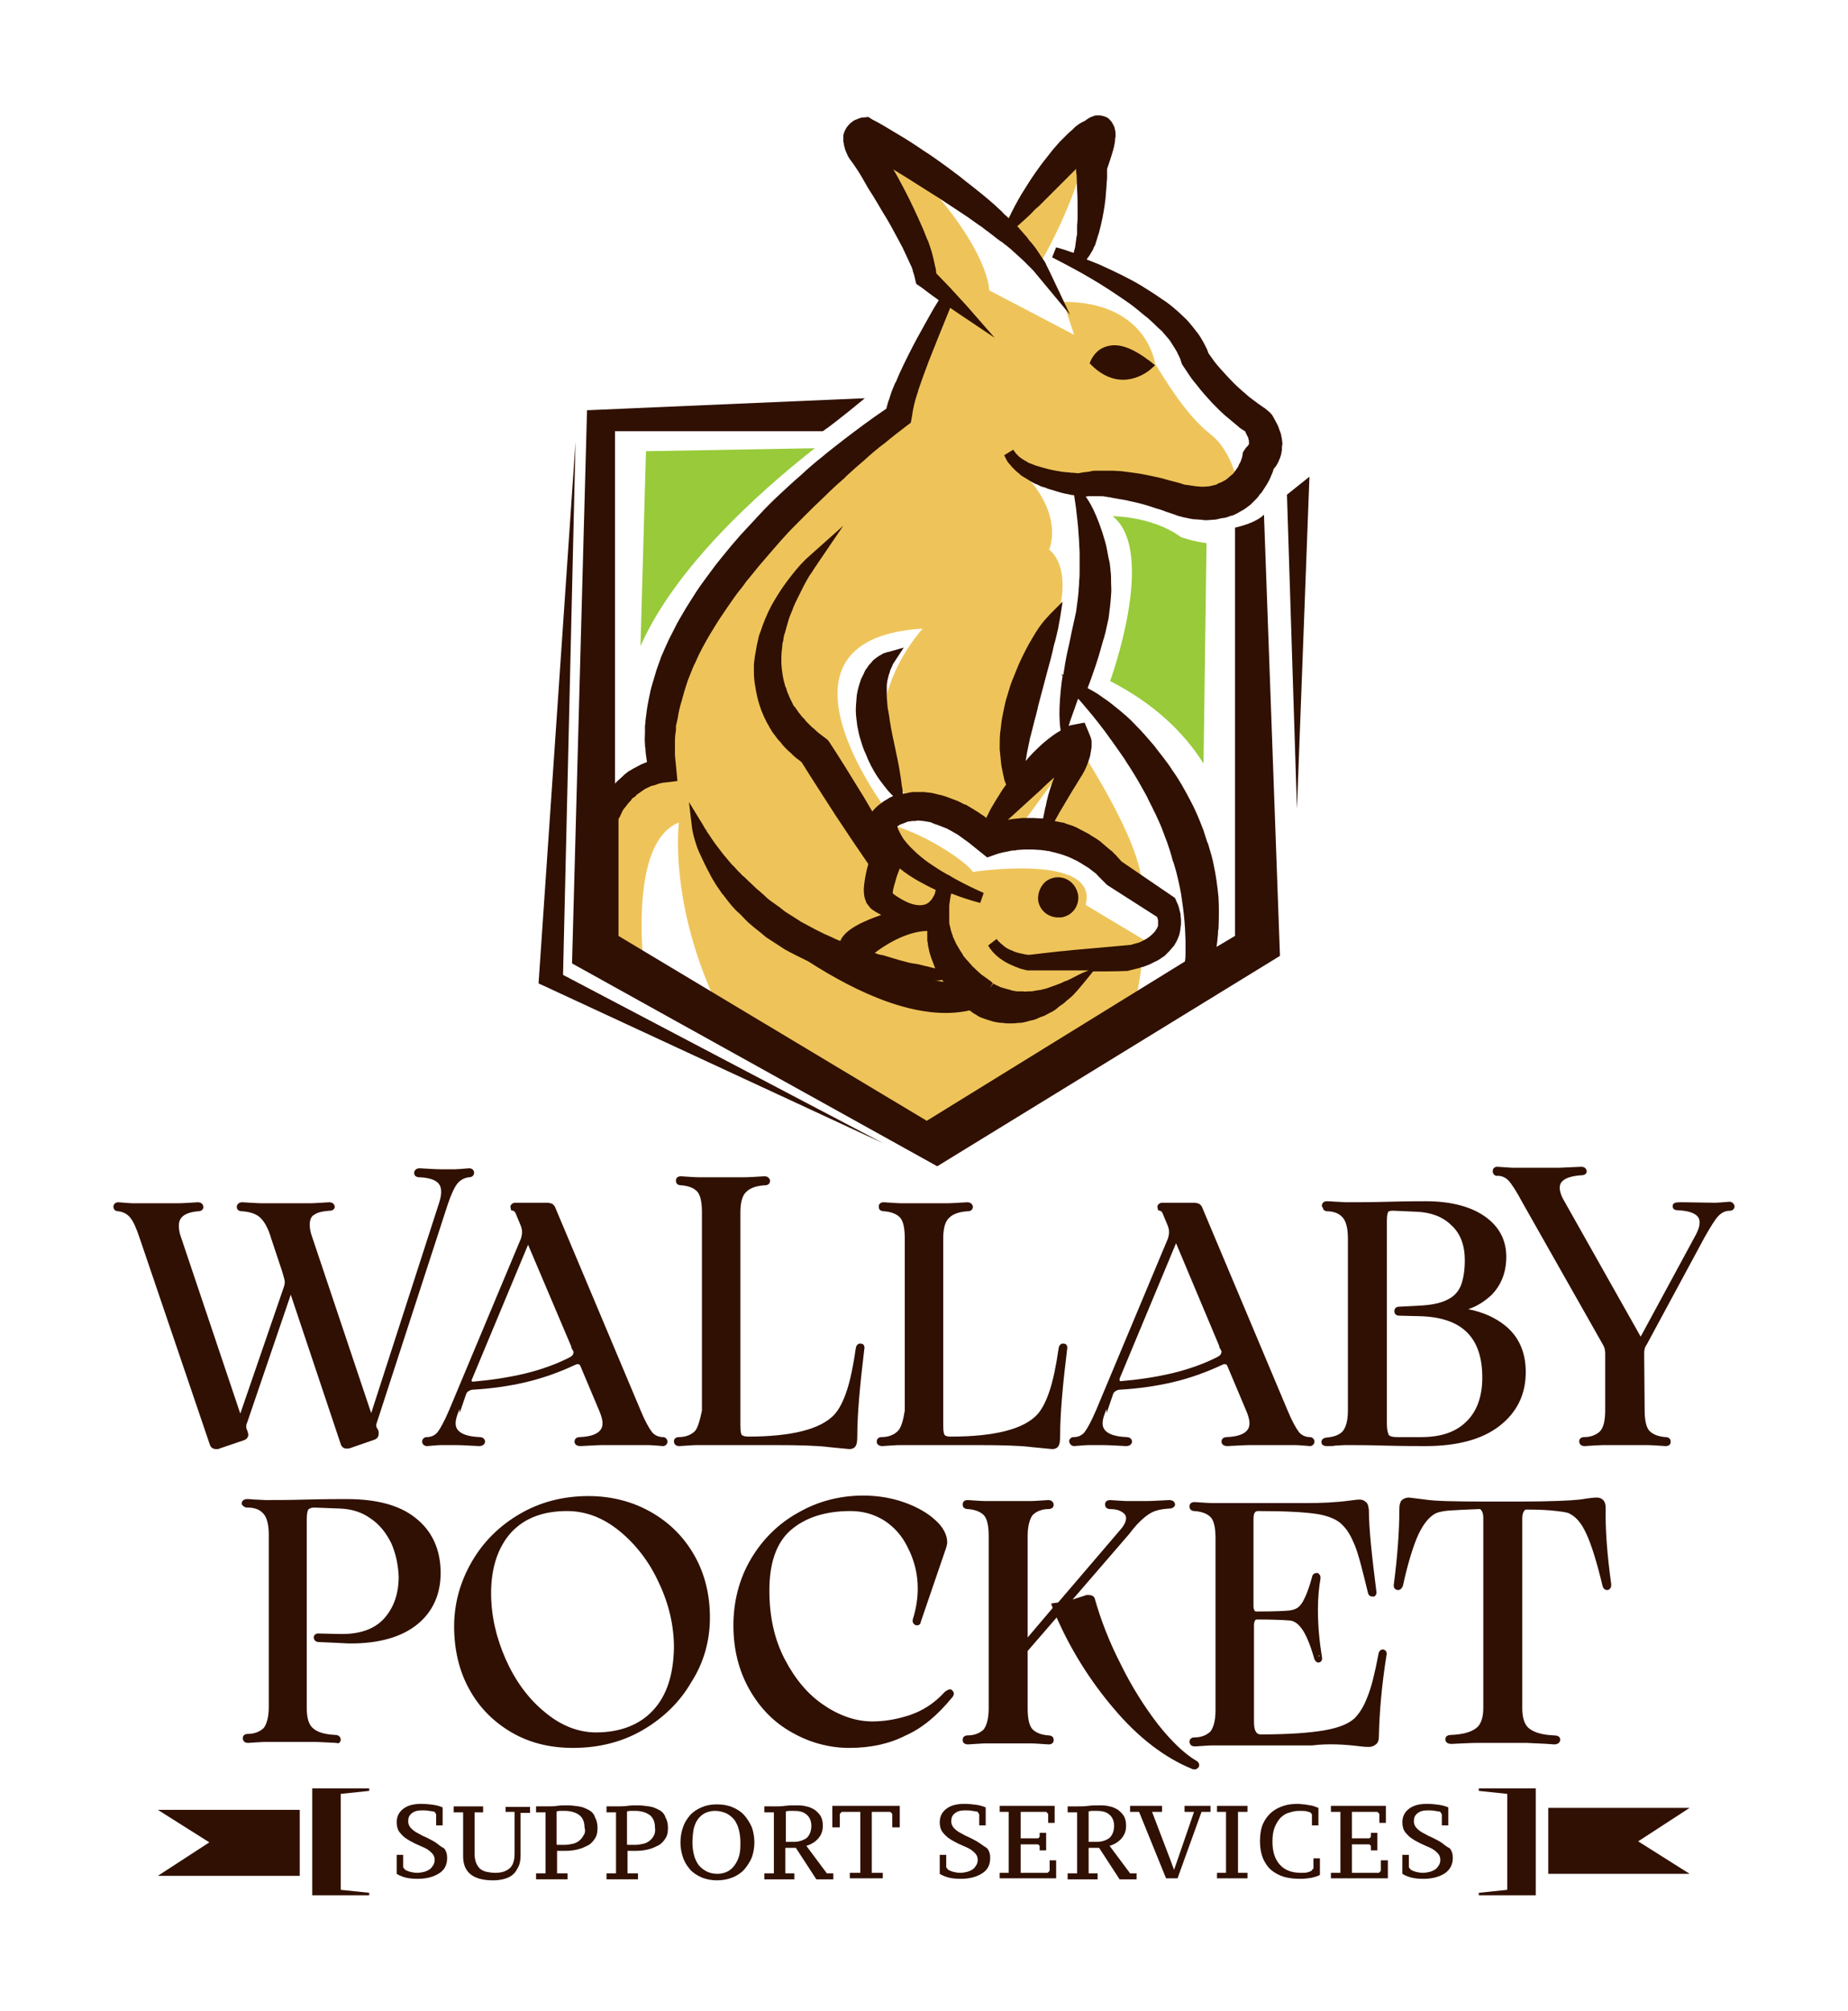 <?xml version="1.0" encoding="utf-8"?>
<!-- Generator: Adobe Illustrator 26.4.1, SVG Export Plug-In . SVG Version: 6.00 Build 0)  -->
<svg version="1.1" id="Layer_1" xmlns="http://www.w3.org/2000/svg" xmlns:xlink="http://www.w3.org/1999/xlink" x="0px" y="0px"
	 viewBox="0 0 369.9 402.4" style="enable-background:new 0 0 369.9 402.4;" xml:space="preserve">
<style type="text/css">
	.st0{fill:#EEC45A;}
	.st1{fill:#98CA3A;}
	.st2{fill:#301002;}
</style>
<g>
	<path class="st0" d="M231,189.3l-13.7-8.2c2.8-10.5-22.6-6.6-22.6-6.6c-0.5-1.4-10-8.4-18.4-9.9c0.1-0.9,0.7-1.6,1.4-2.1
		c-3.8-5.2-24.2-34.8,7-36.7c0,0-16.9,18-1.8,35.4l9.9,4.2l10.4,1.4l9-12.3l-4.2,11.3l14.1,9l6.1,3.8l0.5-0.6l-0.2-0.1
		c0.7-7.5-9.8-24.4-14.3-31.2l-0.1,0.7l-9.7,9.3c0,0-3.6-14.6,2.8-24.2c7.2-10.9,6.4-19.7,2.8-22.5c0,0,3.4-7.4-6.2-16.3l10.9,3.1
		h9.9l12.3,3.3l11-2.2c0,0-0.8-7.2-5.6-11c-4.9-3.8-9-10.8-11.1-14.1c0,0-1.5-12.4-18.4-12.4l2.2,6.6l-17-8.9c0,0,0.2-10.3-21-30
		l7.6,25.8l5.6,5.6l-4.2,9l-5.8,14l-16.4,11.9l-20.7,24.5l-10.4,20.3v13.7l-10.1,6.6l-3.2,11.7l2.5,17.7l6.9,4.1
		c-0.7-7.9-1.3-25.1,7.1-28.4c0,0-2.2,16.1,8,37.3l42.3,25.2l38.7-21.5c0-0.1,0.1-0.2,0.3-0.5c2.8-3.3,3.6-15,3.6-15l2.2-0.5
		L231,189.3z"/>
	<g>
		<g>
			<path class="st1" d="M236.4,107.5c-5.7-4.2-13.7-4.2-13.7-4.2c9,7.1-0.5,33-0.5,33c8.8,4.5,14.8,10.3,18.7,16.5l0.6-44.1
				C238.6,108.3,236.4,107.5,236.4,107.5z"/>
			<path class="st1" d="M163.1,89.7l-33.8,0.6l-1.1,39C135.1,113.7,151.5,98.8,163.1,89.7z"/>
		</g>
		<g>
			<path class="st0" d="M207.3,54.2c0,0,6.8-10.8,9.9-23c0,0-0.5,18.1-1,21.6l2.4-8.5l0.9-16.5l-4.3-1.9l-6,11.3l-6.7,6.5l-6.6-2.7
				l-13.3-8.7C190.7,37.8,205.5,48.4,207.3,54.2z"/>
			<path class="st0" d="M239.3,71.8l2.4,2.4l-5.3-7.7l-9.4-9l-10.8-4.7C216.2,52.8,237.8,64.4,239.3,71.8z"/>
		</g>
	</g>
	<g>
		<path class="st2" d="M43.3,290c0.3,0,0.5,0,0.6-0.1l5-1.7c0.5-0.2,0.8-0.6,0.8-1.1c0-0.1,0-0.2-0.2-0.8l-0.2-0.5c0,0,0-0.1,0-0.4
			c0-0.3,0-0.4,0.1-0.5l8.8-25.8l10,29.9c0.2,0.6,0.6,0.9,1.2,0.9c0.2,0,0.5,0,0.7-0.1l4.9-1.7c0.5-0.2,0.8-0.6,0.8-1.2
			c0-0.3,0-0.5-0.1-0.7l-0.3-0.5c0-0.1-0.1-0.2-0.1-0.4c0-0.2,0-0.2,0-0.2l14.3-44c0.7-2.1,1.4-3.6,2-4.3c0.6-0.7,1.4-1.1,2.3-1.2
			c0.7,0,1-0.5,1-0.9c0-0.4-0.3-0.9-1-0.9c-1.3,0.1-2.3,0.2-2.8,0.2h-2.9c-0.9,0-2.3-0.1-4.2-0.2c-0.7,0-1,0.4-1.1,0.8
			c0,0.2,0,0.5,0.2,0.7c0.3,0.3,0.7,0.3,0.9,0.3c3.9,0.2,4.3,1.7,4.3,2.9c0,0.6-0.1,1.3-0.4,2.2l-13.6,42.1l-11.9-35.5
			c-0.3-0.8-0.4-1.6-0.4-2.2c0-1,0.3-1.7,0.9-2c0.7-0.5,1.7-0.7,3-0.8c0.2,0,0.6,0,0.9-0.3c0.2-0.2,0.2-0.4,0.2-0.6
			c-0.1-0.4-0.4-0.8-1.1-0.8h0c-1.7,0.1-3,0.2-3.9,0.2h-9.5c-0.9,0-2.2-0.1-4-0.2c-0.7,0-1,0.4-1.1,0.8c0,0.2,0,0.5,0.2,0.7
			c0.3,0.3,0.7,0.3,0.8,0.3c1.6,0.1,2.8,0.5,3.6,1.2c0.9,0.8,1.7,2.2,2.3,4.3l2.1,6.3l0.3,1c0.3,1,0.3,1.3,0.3,1.4
			c0,0.1,0,0.5-0.3,1.3l-8.6,25l-11.9-35.4c-0.3-0.8-0.4-1.6-0.4-2.2c0-1.1,0.4-2.6,3.9-2.9c0.1,0,0.5,0,0.8-0.3
			c0.2-0.2,0.2-0.4,0.2-0.7c-0.1-0.4-0.4-0.8-1.1-0.8c0,0,0,0,0,0c-1.7,0.1-3,0.2-3.9,0.2h-9.1c-0.6,0-1.5-0.1-2.9-0.2
			c-0.7,0-1,0.5-1,0.9c0,0.4,0.3,0.9,0.9,0.9h0c1,0.1,1.8,0.5,2.4,1.2c0.7,0.8,1.3,2.2,2,4.3L42,289.1C42.2,289.7,42.6,290,43.3,290
			z"/>
		<path class="st2" d="M102.7,242.3c0.2,0.1,0.4,0.2,0.5,0.5l1,2.4c0.2,0.5,0.3,0.9,0.3,1.4c0,0.4-0.1,0.8-0.2,1.2l-14.4,34.4
			c-0.9,2.1-1.7,3.6-2.3,4.4c-0.6,0.7-1.3,1-2.2,1c-0.5,0-0.9,0.4-0.9,0.9c0,0.5,0.4,0.9,1,0.9h0c1.3-0.1,2.2-0.2,2.8-0.2h2.9
			c1.1,0,2.6,0.1,4.7,0.2c1.1,0,1.2-0.8,1.2-0.9c0-0.1-0.1-0.9-1.1-0.9h0c-4.8-0.2-4.8-2.2-4.8-2.8c0-0.6,0.2-1.3,0.5-2.1l0.3-0.7
			v0.8l1.3-3.8c0.1-0.3,0.3-0.5,0.5-0.6c0.3-0.2,0.6-0.3,1-0.3c3.5-0.2,7.1-0.7,10.5-1.5c3.4-0.8,6.7-2,9.7-3.4
			c0.4-0.2,0.6-0.2,0.6-0.2c0.1,0,0.3,0,0.5,0.2l4,9.5c0.3,0.8,0.5,1.5,0.5,2.1c0,0.6,0,2.6-4.5,2.8c-1.1,0-1.1,0.8-1.1,0.9
			c0,0.1,0,0.9,1.2,0.9c0,0,0,0,0,0c2-0.1,3.5-0.2,4.5-0.2h9.2c0.5,0,1.5,0.1,2.8,0.2c0.5,0,0.9-0.4,0.9-0.9c0-0.5-0.4-0.9-0.9-0.9
			h0c-0.9,0-1.7-0.4-2.2-1c-0.6-0.8-1.4-2.2-2.3-4.4l-17-40.4c-0.1-0.4-0.4-0.7-0.7-0.9c-0.3-0.1-0.6-0.2-1-0.2h-6.3
			c-0.4,0-0.6,0.1-0.8,0.3c-0.2,0.2-0.3,0.4-0.2,0.7l0.1,0.5L102.7,242.3z M114.4,269.6h-0.1l0.5,0.9c0,0.1,0,0.3-0.1,0.5
			c-0.1,0.3-0.3,0.4-0.6,0.6c-2.7,1.4-5.8,2.5-9.1,3.3c-3.4,0.8-6.8,1.3-10.3,1.6c-0.1,0-0.2,0-0.2,0c0,0-0.1-0.1-0.1-0.2v-0.1
			l11.3-27.1L114.4,269.6z"/>
		<path class="st2" d="M139.1,286.4c-0.7,0.7-1.8,1.2-3.2,1.2c-0.4,0-0.6,0.1-0.8,0.3c-0.2,0.2-0.2,0.4-0.2,0.7
			c0.1,0.4,0.3,0.8,1.1,0.8c0,0,0,0,0,0c1.6-0.1,2.8-0.2,3.6-0.2h15.4c4.9,0,8.6,0.1,10.9,0.4c3.2,0.3,3.9,0.4,4.1,0.4
			c1,0,1.3-0.6,1.4-0.9c0.1-0.2,0.2-0.7,0.2-1.9c0-4,0.5-9.8,1.4-17.2c0.1-0.3,0-0.6-0.1-0.8c-0.1-0.2-0.3-0.3-0.6-0.3
			c-0.4-0.1-0.9,0.2-1,0.9c-0.5,3.5-1.1,6.4-1.8,8.5c-0.7,2.1-1.5,3.7-2.5,4.8c-2.7,2.9-8.5,4.4-17.3,4.4c-0.4,0-0.9-0.1-1.2-0.3
			c-0.1-0.1-0.3-0.5-0.3-1.8v-42.8c0-2,0.4-3.4,1.2-4.1c0.8-0.8,2.1-1.2,3.7-1.3c0.2,0,0.6,0,0.9-0.4c0.1-0.2,0.2-0.5,0.1-0.7
			c-0.1-0.2-0.3-0.7-1.1-0.7h0c-1.7,0.1-3.1,0.2-4.1,0.2h-9c-0.8,0-2-0.1-3.6-0.2c-0.7,0-1,0.4-1,0.8c0,0.2,0,0.5,0.2,0.7
			c0.3,0.3,0.7,0.3,0.8,0.3c1.4,0.1,2.5,0.5,3.2,1.2c0.7,0.7,1,2.2,1,4.2v39.7C140.1,284.2,139.7,285.7,139.1,286.4z"/>
		<path class="st2" d="M179.7,286.4c-0.7,0.7-1.8,1.2-3.2,1.2c-0.4,0-0.6,0.1-0.8,0.3c-0.2,0.2-0.2,0.4-0.2,0.7
			c0,0.4,0.4,0.8,1.1,0.8c1.6-0.1,2.8-0.2,3.6-0.2h15.4c4.9,0,8.6,0.1,10.9,0.4c3.2,0.3,3.9,0.4,4.1,0.4c1,0,1.3-0.6,1.4-0.9
			c0.1-0.2,0.2-0.7,0.2-1.9c0-4.1,0.5-9.9,1.4-17.2c0.1-0.3,0-0.6-0.1-0.8c-0.1-0.2-0.3-0.3-0.6-0.3c-0.4-0.1-0.9,0.2-1,0.9
			c-0.5,3.5-1.1,6.4-1.8,8.5c-0.7,2.1-1.5,3.7-2.5,4.8c-2.7,2.9-8.5,4.4-17.3,4.4c-0.6,0-1-0.1-1.2-0.3c-0.1-0.1-0.3-0.5-0.3-1.8
			v-37.6c0-2,0.4-3.4,1.2-4.1c0.8-0.8,2.1-1.2,3.7-1.3c0.2,0,0.6,0,0.9-0.4c0.1-0.2,0.2-0.5,0.1-0.7c-0.1-0.2-0.3-0.7-1.1-0.7h0
			c-1.7,0.1-3.1,0.2-4.1,0.2h-9c-0.8,0-2-0.1-3.6-0.2c-0.7,0-1,0.4-1,0.8c0,0.2,0,0.5,0.2,0.7c0.3,0.3,0.7,0.3,0.8,0.3
			c1.4,0.1,2.5,0.5,3.2,1.2c0.7,0.7,1,2.2,1,4.2v34.5C180.8,284.2,180.4,285.7,179.7,286.4z"/>
		<path class="st2" d="M215,289.4L215,289.4c1.4-0.1,2.3-0.2,2.8-0.2h2.9c1.1,0,2.6,0.1,4.7,0.2c1.1,0,1.2-0.8,1.2-0.9
			c0-0.1-0.1-0.9-1.1-0.9h0c-4.8-0.2-4.8-2.2-4.8-2.8c0-0.6,0.2-1.3,0.5-2.1l0.3-0.7v0.8l1.3-3.8c0.1-0.3,0.3-0.5,0.5-0.6
			c0.3-0.2,0.6-0.3,1-0.3c3.5-0.2,7.1-0.7,10.5-1.5c3.4-0.8,6.7-2,9.7-3.4c0.4-0.2,0.6-0.2,0.6-0.2c0.1,0,0.3,0,0.5,0.2l4,9.5
			c0.3,0.8,0.5,1.5,0.5,2.1c0,0.6,0,2.6-4.5,2.8c-1.1,0-1.1,0.8-1.1,0.9c0,0.1,0,0.9,1.2,0.9h0c2-0.1,3.5-0.2,4.5-0.2h9.2
			c0.5,0,1.5,0.1,2.8,0.2c0.5,0,0.9-0.4,0.9-0.9c0-0.5-0.4-0.9-0.9-0.9h0c-0.9,0-1.7-0.4-2.2-1c-0.6-0.8-1.4-2.2-2.3-4.4l-17-40.4
			c-0.1-0.4-0.4-0.7-0.7-0.9c-0.3-0.1-0.6-0.2-1-0.2h-6.3c-0.4,0-0.6,0.1-0.8,0.3c-0.2,0.2-0.3,0.4-0.2,0.7l0.1,0.5l0.4,0.1
			c0.2,0.1,0.4,0.2,0.5,0.5l1,2.4c0.2,0.5,0.3,0.9,0.3,1.4c0,0.4-0.1,0.8-0.2,1.2l-14.4,34.4c-0.9,2.1-1.7,3.6-2.3,4.4
			c-0.6,0.7-1.3,1-2.2,1c-0.5,0-0.9,0.4-0.9,0.9C214.1,289,214.5,289.4,215,289.4z M224.1,275.9l11.3-27.1l8.7,20.7H244l0.5,0.9
			c0,0.1,0,0.3-0.1,0.5c-0.1,0.3-0.3,0.4-0.6,0.6c-2.7,1.4-5.8,2.5-9.1,3.3c-3.4,0.8-6.8,1.3-10.3,1.6c-0.1,0-0.2,0-0.2,0
			c0,0-0.1-0.1-0.1-0.2V275.9z"/>
		<path class="st2" d="M265.5,242.4c1.4,0,2.5,0.4,3.2,1.2c0.7,0.7,1.1,2.2,1.1,4.2v34.5c0,2-0.4,3.4-1.1,4.2
			c-0.7,0.7-1.8,1.1-3.3,1.2c-1,0.2-0.9,0.9-0.9,1c0,0.2,0.2,0.7,1.1,0.7c0.7,0,1.3,0,1.7-0.1l1.9-0.1c2.1,0,4.7,0,7.9,0.1
			c3.9,0.1,6.6,0.1,8.2,0.1c6.3,0,11.3-1.3,14.8-4c3.5-2.7,5.3-6.3,5.3-10.8c0-4-1.4-7.1-4.1-9.3c-2-1.6-4.4-2.7-7.4-3.3
			c1.8-0.6,3.3-1.6,4.6-2.8c2-2,3-4.6,3-7.7c0-3.3-1.4-6-4.2-8c-2.8-2-6.8-3.1-11.9-3.1c-1.1,0-3.6,0-7.4,0.1
			c-3.5,0.1-6.4,0.1-8.6,0.1l-1.9-0.1c-0.5,0-1.1-0.1-1.9-0.1c-0.7,0-0.9,0.4-1,0.7l0,0.4l0.2,0.2
			C264.8,242.1,265.1,242.3,265.5,242.4z M277.6,244.3c0-1.3,0.2-1.7,0.3-1.8c0.1-0.1,0.3-0.2,0.9-0.2c0.1,0,0.2,0,0.2,0l4.5,0.2
			c2.9,0.1,5.3,1,7,2.7c1.8,1.6,2.7,4,2.7,7c0,2.1-0.3,3.8-0.8,5.1c-0.5,1.2-1.4,2.2-2.7,2.8c-1.3,0.7-3.3,1.1-5.8,1.2l-3.8,0.2
			c-0.7,0-1,0.4-1,0.9s0.3,0.9,1,0.9l4,0.1c8.5,0.2,12.6,4.2,12.6,12.3c0,3.8-1.1,6.8-3.2,8.8c-2.1,2.1-5.1,3.1-9,3.1h-4.9
			c-1.2,0-1.5-0.3-1.6-0.4c-0.1-0.2-0.4-0.8-0.4-2.4V244.3z"/>
		<path class="st2" d="M346.2,240.5L346.2,240.5c-1.4,0.1-2.4,0.2-3,0.2l-6.5-0.1c-1.1,0-1.9,0-1.9,0.8c0,0.1,0,0.8,1,0.8h0
			c4.4,0.2,4.4,1.9,4.4,2.5c0,0.6-0.2,1.3-0.7,2.3l-11.1,20.5L312.9,240c-0.5-0.9-0.7-1.7-0.7-2.3c0-0.5,0-2.2,4.3-2.5
			c0.2,0,0.6,0,0.9-0.3c0.2-0.2,0.2-0.4,0.2-0.6c-0.1-0.4-0.4-0.8-1.1-0.8h0l-4.4,0.2l-9.4,0l-3-0.2c-0.5,0-0.9,0.3-0.9,0.8
			c0,0.3,0,0.5,0.2,0.7c0.2,0.2,0.4,0.4,0.7,0.3c1,0,1.7,0.4,2.3,1c0.6,0.7,1.6,2.2,2.7,4.3l16.2,28.6c0.3,0.5,0.4,1.1,0.4,1.7v11.3
			c0,2-0.3,3.4-1,4.2c-0.7,0.7-1.8,1.2-3.2,1.2c-0.4,0-0.6,0.1-0.8,0.3c-0.2,0.2-0.2,0.4-0.2,0.7c0.1,0.4,0.3,0.8,1.1,0.8
			c0,0,0,0,0,0c1.7-0.1,3-0.2,3.7-0.2h8.8c0.8,0,2.1,0.1,3.7,0.2c0.7,0,1-0.4,1-0.8c0-0.2,0-0.5-0.2-0.7c-0.2-0.2-0.5-0.3-0.8-0.3h0
			c-1.4-0.1-2.5-0.5-3.2-1.2c-0.7-0.7-1-2.2-1-4.2l-0.1-11.3c0-0.7,0.1-1.3,0.5-1.8l11.6-21.5c1.2-2.1,2.1-3.6,2.8-4.3
			c0.6-0.6,1.3-1,2.3-1c0.5,0,0.9-0.4,0.9-0.9C347.1,240.9,346.7,240.5,346.2,240.5z"/>
		<path class="st2" d="M68.2,348.1c0-0.1-0.1-0.9-1.1-0.9h0c-2-0.1-3.5-0.5-4.4-1.3c-0.9-0.7-1.3-2.1-1.3-4.1v-37.8
			c0-1.2,0.2-1.7,0.3-1.9c0.2-0.2,0.6-0.4,1.2-0.4l5.2,0.2c2.3,0.1,4.3,0.7,6.1,2c1.8,1.2,3.1,2.9,4.1,4.9c0.9,2,1.4,4.3,1.5,6.7
			c0,3.5-1,6.3-3,8.5c-2,2.1-4.9,3.1-8.9,3l-4.2-0.1c-0.6,0-0.9,0.4-0.9,0.8c0,0.3,0.2,0.8,0.8,0.9l4.3,0.2c0.5,0,1.3,0.1,2.3,0.1
			c5.7,0,10.2-1.3,13.3-3.8c3.1-2.5,4.7-6,4.7-10.3c0-4.7-1.7-8.4-5-11c-3.2-2.6-7.9-3.8-13.8-3.8c-1.6,0-4.3,0-8.2,0.1
			c-3.3,0.1-6,0.1-8.1,0.1l-1.9-0.1c-0.5,0-1-0.1-1.7-0.1c-0.9,0-1.1,0.6-1.1,0.7l0,0.4l0.2,0.2c0.2,0.2,0.4,0.4,0.9,0.4
			c1.5,0,2.5,0.4,3.2,1.2c0.7,0.7,1.1,2.2,1.1,4.2v34.5c0,2-0.4,3.4-1,4.2c-0.7,0.7-1.8,1.2-3.2,1.2c-0.4,0-0.6,0.1-0.8,0.3
			c-0.2,0.2-0.2,0.4-0.2,0.7c0.1,0.4,0.3,0.8,1.1,0.8c1.6-0.1,2.8-0.2,3.6-0.2h9.3c1.1,0,2.7,0.1,4.7,0.2
			C68.1,349.1,68.2,348.3,68.2,348.1z"/>
		<path class="st2" d="M142.1,323.7c0-4.5-1-8.7-3.1-12.4c-2.1-3.7-5-6.6-8.7-8.7c-3.7-2.1-7.9-3.2-12.5-3.2
			c-5.1,0-9.7,1.2-13.8,3.6c-4.1,2.4-7.3,5.6-9.6,9.6c-2.3,4-3.5,8.3-3.5,12.9c0,4.6,1,8.9,3,12.5c2,3.7,4.9,6.6,8.5,8.7
			c3.6,2.1,7.7,3.1,12.3,3.1c5.2,0,9.9-1.2,14-3.6c4.1-2.4,7.4-5.6,9.7-9.6C140.9,332.7,142.1,328.3,142.1,323.7z M130.7,342.3
			L130.7,342.3c-2.7,2.9-6.6,4.4-11.4,4.4c-3.6,0-7.1-1.4-10.3-4.1c-3.3-2.7-5.9-6.3-7.8-10.6c-1.9-4.3-2.9-8.7-2.9-13.2
			c0-5.1,1.4-9.2,4-12.1c2.7-2.9,6.4-4.3,11.2-4.3c3.7,0,7.2,1.3,10.5,4c3.3,2.7,6,6.2,7.9,10.4c2,4.2,3,8.6,3,12.9
			C134.8,335.1,133.5,339.3,130.7,342.3z"/>
		<path class="st2" d="M190.5,339.8c0.2-0.2,0.4-0.5,0.4-0.7c0.1-0.3-0.1-0.6-0.2-0.7l-0.3-0.3h-0.3c-0.3,0-0.6,0.2-1,0.5
			c-2,2.2-4.3,3.7-6.9,4.6c-2.7,0.9-5.2,1.3-7.6,1.3c-3.2,0-6.5-1.1-9.6-3.2c-3.2-2.1-5.8-5.2-7.9-9.2c-2.1-4-3.1-8.6-3.1-13.8
			c0-5.5,1.4-9.6,4.3-12.1c2.9-2.5,6.9-3.8,11.9-3.8c2.5,0,4.7,0.6,6.8,1.9c2,1.3,3.6,3.1,4.7,5.4c1.3,2.5,2,5.3,2,8.2
			c0,1.9-0.3,4-1,6.2c-0.1,0.5,0.1,0.9,0.5,1.1c0.2,0.1,0.5,0.1,0.7,0c0.2-0.1,0.4-0.3,0.4-0.6l5.1-14.9c0.1-0.4,0.2-0.8,0.2-1
			c0-1.5-0.8-3.1-2.4-4.5c-1.5-1.4-3.6-2.6-6.1-3.5c-2.5-0.9-5.3-1.4-8.3-1.4c-4.6,0-9,1.1-13,3.4c-4,2.2-7.2,5.4-9.5,9.3
			c-2.3,3.9-3.5,8.4-3.5,13.3c0,4.8,1.1,9.1,3.2,12.8c2.1,3.7,4.9,6.6,8.5,8.6c3.5,2,7.4,3.1,11.5,3.1c4.2,0,8-0.8,11.3-2.5
			C184.7,345.8,187.7,343.2,190.5,339.8z"/>
		<path class="st2" d="M230,303c1-0.7,2.4-1,4-1.1c0.2,0,0.4,0,0.6-0.1c0.5-0.2,0.6-0.5,0.6-0.7c0-0.2-0.1-0.9-1.2-0.9h0
			c-2,0.1-3.5,0.2-4.6,0.2h-3.6c-0.8,0-2-0.1-3.6-0.2c-0.7,0-1,0.4-1,0.8c0,0.2,0,0.5,0.2,0.7c0.3,0.3,0.7,0.3,0.8,0.3
			c1,0,1.8,0.2,2.4,0.6c0.5,0.3,0.8,0.7,0.8,1.2c0,0.7-0.4,1.5-1.2,2.4l-12.4,14.5l-1.4,0.2l0.3,0.9l-5,5.9v-20.3c0-2,0.4-3.4,1-4.2
			c0.7-0.7,1.8-1.2,3.2-1.2c0.1,0,0.5,0,0.8-0.3c0.2-0.2,0.2-0.4,0.2-0.7c-0.1-0.4-0.4-0.8-1.1-0.8l0,0c-1.6,0.1-2.8,0.2-3.6,0.2
			h-8.9c-0.8,0-2-0.1-3.6-0.2c-0.7,0-1,0.4-1,0.8c0,0.2,0,0.5,0.2,0.7c0.3,0.3,0.7,0.3,0.8,0.3c1.4,0.1,2.5,0.5,3.2,1.2
			c0.7,0.7,1,2.2,1,4.2v34.5c0,2-0.4,3.4-1,4.2c-0.7,0.7-1.8,1.2-3.2,1.2c-0.4,0-0.6,0.1-0.8,0.3c-0.2,0.2-0.2,0.4-0.2,0.7
			c0,0.4,0.3,0.8,1.1,0.8c0,0,0,0,0,0c1.6-0.1,2.8-0.2,3.6-0.2h8.9c0.8,0,2,0.1,3.6,0.2c0.7,0,1-0.4,1-0.8c0-0.2,0-0.5-0.2-0.7
			c-0.2-0.2-0.5-0.3-0.8-0.3h0c-1.4-0.1-2.5-0.5-3.2-1.2c-0.7-0.7-1-2.2-1-4.2v-11.5l5.8-6.7c2.9,6.6,6.8,12.8,11.5,18.3
			c4.9,5.8,10.2,9.8,15.6,12c0.2,0.1,0.3,0.1,0.5,0.1c0.4,0,0.6-0.2,0.8-0.4c0.1-0.2,0.2-0.5,0.1-0.7c-0.1-0.3-0.3-0.5-0.5-0.6
			c-2.4-1.4-5-3.9-7.7-7.3c-2.7-3.5-5.3-7.6-7.5-12.1c-2.3-4.5-4-8.9-5.2-13.2c-0.1-0.2-0.4-0.6-1.2-0.6h-0.2l-0.2,0
			c-0.9,0.3-1.9,0.6-2.8,0.9l11.4-13.2C227.5,305,228.9,303.7,230,303z"/>
		<path class="st2" d="M272.4,349.5c0.8,0.1,1.4,0.1,1.6,0.1c0.6,0,1-0.2,1.4-0.5c0.4-0.3,0.6-0.8,0.6-1.6
			c0.1-4.9,0.6-10.4,1.5-16.1c0.1-0.3,0.1-0.7-0.1-1c-0.2-0.2-0.4-0.3-0.6-0.3c-0.2,0-0.8,0.1-0.9,1c-0.7,3.7-1.4,6.6-2.2,8.5
			c-0.7,1.9-1.6,3.3-2.6,4.3c-1.2,1.1-3.2,1.9-6.1,2.4c-3,0.5-7.2,0.8-12.6,0.8c-0.4,0-1.4,0-1.4-2.5v-19.4c0-0.3,0.1-0.7,0.2-0.9
			c0.1-0.1,0.1-0.2,0.5-0.2c3,0,5.2,0.1,6.5,0.2c0.9,0.1,1.7,0.7,2.4,1.7c0.8,1.1,1.6,3,2.4,5.7c0,0.1,0.1,0.5,0.4,0.8l0.3,0.2
			l0.3,0c0.2,0,0.4-0.2,0.5-0.3c0.1-0.2,0.2-0.5,0.1-0.8c-0.5-3.1-0.8-6.2-0.8-9.4c0-2.4,0.2-4.5,0.5-6.2c0-0.1,0.1-0.6-0.2-0.9
			l-0.3-0.3h-0.3c-0.2,0-0.8,0.1-0.9,0.9c-0.5,1.8-1,3.2-1.5,4.2c-0.4,0.9-0.9,1.5-1.3,1.8c-0.4,0.3-1,0.5-1.7,0.6
			c-0.9,0.1-3.1,0.2-6.5,0.2c-0.4,0-0.5-0.1-0.5-0.2c-0.1-0.2-0.2-0.5-0.2-0.8v-17.5c0-1.6,0.6-1.6,1-1.6c5.3,0,9.2,0.2,11.8,0.6
			c2.4,0.4,4.2,1.2,5.2,2.4c0.9,0.9,1.6,2.2,2.3,3.9c0.7,1.7,1.5,4.9,2.6,9.4c0.1,0.6,0.5,0.8,0.9,0.8l0.4,0l0.2-0.2
			c0.3-0.3,0.2-0.7,0.2-0.8c-0.9-7.1-1.5-12.6-1.5-16.3c-0.1-0.8-0.2-1.3-0.6-1.6c-0.2-0.2-0.6-0.5-1.3-0.5c-0.4,0-1.1,0.1-1.9,0.2
			c-3,0.4-5.9,0.5-8.6,0.5h-18.9c-0.8,0-2-0.1-3.6-0.2c-0.7,0-1,0.4-1,0.8c0,0.2,0,0.5,0.2,0.7c0.3,0.3,0.7,0.3,0.8,0.3
			c1.4,0.1,2.5,0.5,3.2,1.2c0.7,0.7,1,2.2,1,4.2v34.5c0,2-0.4,3.4-1,4.2c-0.7,0.7-1.8,1.2-3.2,1.2c-0.4,0-0.6,0.1-0.8,0.3
			c-0.2,0.2-0.2,0.4-0.2,0.7c0.1,0.4,0.3,0.8,1.1,0.8h0c1.6-0.1,2.8-0.2,3.6-0.2h19.9C265.8,348.9,269.2,349.1,272.4,349.5z
			 M264.1,331.3c0,0,0.1,0.1,0.1,0.1l-0.3,0.1c0,0,0,0,0-0.1c0,0,0,0,0,0L264.1,331.3z M263.6,331.7
			C263.6,331.7,263.6,331.7,263.6,331.7L263.6,331.7L263.6,331.7z"/>
		<path class="st2" d="M311.1,349.1c1.1,0,1.2-0.8,1.2-0.9c0-0.3-0.1-0.9-1.2-0.9h0c-2.2-0.1-3.8-0.5-4.9-1.3
			c-1-0.7-1.5-2.1-1.5-4.1v-38c0-0.6,0.1-1.1,0.3-1.4c0.2-0.4,0.4-0.4,0.5-0.4c2.6,0,4.6,0.1,6.1,0.3c1.9,0.2,2.5,0.4,2.7,0.6
			c1.2,0.6,2.3,1.9,3.2,3.9c1,2.1,2.1,5.6,3.3,10.6c0.3,0.8,0.9,0.7,1,0.7c0.1,0,0.8-0.2,0.7-1.2c-0.8-5.8-1.2-10.9-1.1-15.2v0
			c0-0.8-0.2-1.3-0.5-1.6c-0.2-0.2-0.6-0.5-1.3-0.5c-0.3,0-0.9,0-3.4,0.4c-1.8,0.2-5.9,0.4-12.2,0.4h-6.5c-6.3,0-10.4-0.1-12.2-0.4
			c-2.5-0.3-3.1-0.4-3.3-0.4c-0.6,0-1,0.2-1.4,0.5c-0.3,0.3-0.5,0.9-0.5,1.6c0,4.7-0.4,9.8-1.1,15.2c-0.2,1,0.6,1.2,0.7,1.2
			c0.2,0,0.7,0.1,1.1-0.8c1-4.6,2.1-8.1,3.1-10.3c1-2.1,2.1-3.5,3.4-4.2c0.2-0.1,0.7-0.4,2.7-0.6c1.5-0.1,3.5-0.2,6.1-0.3
			c0.1,0,0.3,0,0.5,0.4c0.2,0.3,0.3,0.8,0.3,1.4v38c0,2-0.5,3.4-1.5,4.1c-1.1,0.8-2.7,1.2-4.9,1.3c-1.1,0-1.2,0.6-1.2,0.9
			c0,0.2,0.1,0.9,1.2,0.9h0c2.3-0.1,4-0.2,5.2-0.2h10C307.1,348.9,308.8,348.9,311.1,349.1z"/>
		<path class="st2" d="M87.3,368.8c-0.6-0.4-1.2-0.7-1.8-1c-0.7-0.3-1.3-0.6-1.8-0.9c-0.6-0.3-1-0.6-1.4-1c-0.4-0.4-0.6-0.9-0.6-1.4
			c0-0.7,0.2-1.2,0.7-1.6c0.5-0.4,1.1-0.6,2-0.6c0.5,0,1,0,1.5,0.1c0.5,0.1,0.9,0.1,1.1,0.2l0.3,0.5v2.2h1.3v-3.6
			c-0.5-0.2-1.1-0.4-1.8-0.5c-0.7-0.1-1.5-0.2-2.5-0.2c-1.5,0-2.7,0.3-3.6,1c-0.9,0.7-1.3,1.6-1.3,2.7c0,0.8,0.2,1.5,0.6,2
			c0.4,0.5,0.9,1,1.4,1.3c0.6,0.4,1.2,0.7,1.8,1c0.7,0.3,1.3,0.6,1.8,0.8c0.6,0.3,1,0.6,1.4,1c0.4,0.4,0.6,0.8,0.6,1.4
			c0,0.4-0.1,0.8-0.3,1.1c-0.2,0.3-0.4,0.6-0.7,0.8c-0.3,0.2-0.7,0.4-1.1,0.5c-0.4,0.1-0.9,0.2-1.4,0.2c-0.5,0-1-0.1-1.4-0.2
			c-0.4-0.1-0.8-0.3-1-0.4l-0.4-0.5v-2.5h-1.3v3.8c0.3,0.2,0.9,0.5,1.6,0.7c0.7,0.2,1.6,0.3,2.6,0.3c1.8,0,3.2-0.4,4.3-1.1
			s1.6-1.7,1.6-3.1c0-0.8-0.2-1.4-0.6-1.9C88.3,369.6,87.8,369.2,87.3,368.8z"/>
		<path class="st2" d="M101.3,362.6h1.7v8.3c0,1.4-0.3,2.4-1,3c-0.7,0.6-1.6,0.9-2.9,0.9c-0.6,0-1.2-0.1-1.7-0.2
			c-0.5-0.1-0.9-0.3-1.3-0.6c-0.3-0.3-0.6-0.7-0.8-1.2c-0.2-0.5-0.3-1.1-0.3-1.8v-8.3h1.7v-1.2h-5.9v1.2h1.9v8.8
			c0,1.6,0.5,2.8,1.5,3.6c1,0.8,2.5,1.2,4.5,1.2c0.8,0,1.6-0.1,2.3-0.3c0.7-0.2,1.3-0.5,1.7-0.9c0.5-0.4,0.8-1,1.1-1.6
			c0.3-0.6,0.4-1.4,0.4-2.3v-8.4h1.9v-1.2h-4.9V362.6z"/>
		<path class="st2" d="M117.8,362.2c-0.6-0.3-1.2-0.6-2-0.7c-0.7-0.1-1.5-0.2-2.2-0.2c-0.7,0-1.4,0-2.1,0.1c-0.7,0.1-1.4,0.1-2,0.1
			h-2.2v1.2h1.9v12.2h-1.9v1.2h6.3v-1.2h-2.1v-4.5c0.1,0,0.2,0,0.4,0c0.2,0,0.3,0,0.5,0c0.2,0,0.4,0,0.5,0s0.3,0,0.4,0
			c0.8,0,1.6-0.1,2.4-0.3s1.4-0.5,2-0.8s1.1-0.9,1.4-1.4c0.4-0.6,0.5-1.3,0.5-2.1c0-0.9-0.2-1.6-0.5-2.1
			C118.9,363,118.4,362.5,117.8,362.2z M116.8,367.3c-0.2,0.4-0.5,0.8-0.9,1.1c-0.4,0.3-0.8,0.5-1.3,0.6c-0.5,0.1-1,0.2-1.5,0.2
			c-0.1,0-0.2,0-0.4,0s-0.3,0-0.5,0c-0.2,0-0.3,0-0.5,0c-0.1,0-0.3,0-0.3-0.1v-6.6c0.2,0,0.4-0.1,0.7-0.1c0.2,0,0.6,0,0.9,0
			c1.2,0,2.2,0.3,2.9,0.8c0.7,0.5,1.1,1.4,1.1,2.5C117.2,366.4,117.1,366.9,116.8,367.3z"/>
		<path class="st2" d="M131.9,362.2c-0.6-0.3-1.2-0.6-2-0.7c-0.7-0.1-1.5-0.2-2.2-0.2c-0.7,0-1.4,0-2.1,0.1c-0.7,0.1-1.4,0.1-2,0.1
			h-2.2v1.2h1.9v12.2h-1.9v1.2h6.3v-1.2h-2.1v-4.5c0.1,0,0.2,0,0.4,0c0.2,0,0.3,0,0.5,0c0.2,0,0.4,0,0.5,0c0.2,0,0.3,0,0.4,0
			c0.8,0,1.6-0.1,2.4-0.3c0.8-0.2,1.4-0.5,2-0.8s1.1-0.9,1.4-1.4c0.4-0.6,0.5-1.3,0.5-2.1c0-0.9-0.2-1.6-0.5-2.1
			C133,363,132.5,362.5,131.9,362.2z M130.9,367.3c-0.2,0.4-0.5,0.8-0.9,1.1c-0.4,0.3-0.8,0.5-1.3,0.6c-0.5,0.1-1,0.2-1.5,0.2
			c-0.1,0-0.2,0-0.4,0c-0.2,0-0.3,0-0.5,0c-0.2,0-0.3,0-0.5,0c-0.1,0-0.3,0-0.3-0.1v-6.6c0.2,0,0.4-0.1,0.7-0.1c0.2,0,0.6,0,0.9,0
			c1.2,0,2.2,0.3,2.9,0.8c0.7,0.5,1.1,1.4,1.1,2.5C131.2,366.4,131.1,366.9,130.9,367.3z"/>
		<path class="st2" d="M149,363.3c-0.6-0.7-1.4-1.2-2.3-1.6c-0.9-0.4-2-0.6-3.2-0.6c-1.2,0-2.2,0.2-3.1,0.6
			c-0.9,0.4-1.7,0.9-2.3,1.6c-0.6,0.7-1.1,1.5-1.4,2.4c-0.3,0.9-0.5,1.9-0.5,3s0.2,2.1,0.5,3c0.3,0.9,0.8,1.7,1.4,2.4
			c0.6,0.7,1.4,1.2,2.3,1.6c0.9,0.4,2,0.6,3.1,0.6c1.2,0,2.2-0.2,3.2-0.6c0.9-0.4,1.7-0.9,2.3-1.6c0.6-0.7,1.1-1.5,1.5-2.4
			c0.3-0.9,0.5-1.9,0.5-3s-0.2-2.1-0.5-3C150.1,364.8,149.6,364,149,363.3z M148,371.2c-0.2,0.8-0.5,1.4-0.9,2
			c-0.4,0.6-0.9,1-1.4,1.3c-0.6,0.3-1.3,0.5-2.1,0.5c-0.9,0-1.6-0.2-2.2-0.5c-0.6-0.3-1.2-0.8-1.6-1.3c-0.4-0.6-0.7-1.2-0.9-2
			c-0.2-0.8-0.3-1.6-0.3-2.5s0.1-1.7,0.2-2.5c0.2-0.8,0.4-1.4,0.8-2c0.4-0.6,0.9-1,1.4-1.3c0.6-0.3,1.3-0.5,2.1-0.5
			c0.9,0,1.6,0.2,2.3,0.5c0.6,0.3,1.2,0.8,1.6,1.3c0.4,0.6,0.7,1.2,0.9,2c0.2,0.8,0.3,1.6,0.3,2.5S148.2,370.4,148,371.2z"/>
		<path class="st2" d="M161.4,369.4c1-0.3,1.8-0.8,2.4-1.5c0.6-0.7,0.9-1.5,0.9-2.5c0-0.7-0.1-1.3-0.4-1.9c-0.3-0.5-0.7-0.9-1.2-1.3
			c-0.5-0.3-1.1-0.6-1.7-0.7c-0.7-0.2-1.4-0.2-2.1-0.2c-0.7,0-1.4,0-2.2,0.1c-0.7,0.1-1.4,0.1-2,0.1H153v1.2h1.9v12.2H153v1.2h6
			v-1.2h-1.8v-5.1h2.1l4.1,6.3h3.4v-1.2h-1.3L161.4,369.4z M158.9,368.6h-1.6v-6.1c0.2,0,0.4-0.1,0.7-0.1c0.2,0,0.5,0,0.9,0
			c1.1,0,1.9,0.2,2.5,0.7c0.6,0.5,1,1.2,1,2.3c0,1-0.3,1.8-0.9,2.4C160.8,368.3,159.9,368.6,158.9,368.6z"/>
		<polygon class="st2" points="166.6,365.7 168.1,365.7 168.1,363 168.5,362.6 172.2,362.6 172.2,374.8 170.1,374.8 170.1,375.9 
			176.7,375.9 176.7,374.8 174.5,374.8 174.5,362.6 178.2,362.6 178.6,363 178.6,365.7 180.1,365.7 180.1,361.4 166.6,361.4 		"/>
		<path class="st2" d="M196,368.8c-0.6-0.4-1.2-0.7-1.8-1c-0.7-0.3-1.3-0.6-1.8-0.9c-0.6-0.3-1-0.6-1.4-1c-0.4-0.4-0.6-0.9-0.6-1.4
			c0-0.7,0.2-1.2,0.7-1.6c0.5-0.4,1.1-0.6,2-0.6c0.5,0,1,0,1.5,0.1c0.5,0.1,0.9,0.1,1.1,0.2l0.3,0.5v2.2h1.3v-3.6
			c-0.5-0.2-1.1-0.4-1.8-0.5c-0.7-0.1-1.5-0.2-2.5-0.2c-1.5,0-2.7,0.3-3.6,1c-0.9,0.7-1.3,1.6-1.3,2.7c0,0.8,0.2,1.5,0.6,2
			c0.4,0.5,0.9,1,1.4,1.3c0.6,0.4,1.2,0.7,1.8,1c0.7,0.3,1.3,0.6,1.8,0.8c0.6,0.3,1,0.6,1.4,1c0.4,0.4,0.6,0.8,0.6,1.4
			c0,0.4-0.1,0.8-0.3,1.1c-0.2,0.3-0.4,0.6-0.7,0.8c-0.3,0.2-0.7,0.4-1.1,0.5c-0.4,0.1-0.9,0.2-1.4,0.2c-0.5,0-1-0.1-1.4-0.2
			c-0.4-0.1-0.8-0.3-1-0.4l-0.4-0.5v-2.5h-1.3v3.8c0.3,0.2,0.9,0.5,1.6,0.7c0.7,0.2,1.6,0.3,2.6,0.3c1.8,0,3.2-0.4,4.3-1.1
			s1.6-1.7,1.6-3.1c0-0.8-0.2-1.4-0.6-1.9C197.1,369.6,196.6,369.2,196,368.8z"/>
		<polygon class="st2" points="210.1,374.4 209.7,374.8 204.3,374.8 204.3,369.1 207.8,369.1 208.1,369.4 208.1,370.3 209.4,370.3 
			209.4,366.8 208.1,366.8 208.1,367.6 207.8,367.9 204.3,367.9 204.3,362.6 209.4,362.6 209.8,363 209.8,364.8 211.1,364.8 
			211.1,361.4 200.1,361.4 200.1,362.6 201.9,362.6 201.9,374.8 200.1,374.8 200.1,375.9 211.4,375.9 211.4,372.3 210.1,372.3 		"/>
		<path class="st2" d="M222.1,369.4c1-0.3,1.8-0.8,2.4-1.5c0.6-0.7,0.9-1.5,0.9-2.5c0-0.7-0.1-1.3-0.4-1.9c-0.3-0.5-0.7-0.9-1.2-1.3
			c-0.5-0.3-1.1-0.6-1.7-0.7c-0.7-0.2-1.4-0.2-2.1-0.2c-0.7,0-1.4,0-2.2,0.1c-0.7,0.1-1.4,0.1-2,0.1h-2.1v1.2h1.9v12.2h-1.9v1.2h6
			v-1.2h-1.8v-5.1h2.1l4.1,6.3h3.4v-1.2h-1.3L222.1,369.4z M219.5,368.6h-1.6v-6.1c0.2,0,0.4-0.1,0.7-0.1c0.2,0,0.5,0,0.9,0
			c1.1,0,1.9,0.2,2.5,0.7c0.6,0.5,1,1.2,1,2.3c0,1-0.3,1.8-0.9,2.4C221.4,368.3,220.6,368.6,219.5,368.6z"/>
		<polygon class="st2" points="237.1,362.6 239,362.6 235.7,372.2 235,374.2 235,374.2 234.3,372.3 230.6,362.6 232.6,362.6 
			232.6,361.4 226.2,361.4 226.2,362.6 228,362.6 233.4,375.9 235.7,375.9 240.5,362.6 242.3,362.6 242.3,361.4 237.1,361.4 		"/>
		<polygon class="st2" points="243.6,362.6 245.4,362.6 245.4,374.8 243.6,374.8 243.6,375.9 249.7,375.9 249.7,374.8 247.8,374.8 
			247.8,362.6 249.7,362.6 249.7,361.4 243.6,361.4 		"/>
		<path class="st2" d="M262.8,374l-0.3,0.4c-0.2,0.1-0.4,0.2-0.8,0.3c-0.3,0.1-0.8,0.1-1.3,0.1c-1.8,0-3.2-0.5-4.2-1.6
			c-1-1.1-1.5-2.6-1.5-4.6c0-1.1,0.1-2,0.4-2.8c0.3-0.8,0.7-1.4,1.1-1.9c0.5-0.5,1-0.9,1.7-1.1c0.6-0.2,1.3-0.4,2.1-0.4
			c0.7,0,1.2,0,1.6,0.1c0.3,0.1,0.6,0.2,0.7,0.2l0.3,0.4v2.2h1.3v-3.5c-0.3-0.1-0.5-0.2-0.8-0.3c-0.3-0.1-0.6-0.2-0.9-0.2
			c-0.3-0.1-0.7-0.1-1.1-0.2c-0.4,0-0.9-0.1-1.3-0.1c-1,0-2,0.1-2.9,0.4c-0.9,0.3-1.7,0.7-2.4,1.3c-0.7,0.6-1.3,1.4-1.7,2.3
			c-0.4,0.9-0.6,2.1-0.6,3.5c0,1.3,0.2,2.4,0.6,3.4c0.4,0.9,0.9,1.7,1.6,2.3c0.7,0.6,1.6,1.1,2.6,1.4c1,0.3,2.2,0.4,3.4,0.4
			c0.7,0,1.4-0.1,2.1-0.2c0.7-0.2,1.3-0.3,1.7-0.6v-3.3h-1.3V374z"/>
		<polygon class="st2" points="276.4,374.4 276,374.8 270.6,374.8 270.6,369.1 274.1,369.1 274.4,369.4 274.4,370.3 275.7,370.3 
			275.7,366.8 274.4,366.8 274.4,367.6 274.1,367.9 270.6,367.9 270.6,362.6 275.7,362.6 276.1,363 276.1,364.8 277.4,364.8 
			277.4,361.4 266.4,361.4 266.4,362.6 268.3,362.6 268.3,374.8 266.4,374.8 266.4,375.9 277.8,375.9 277.8,372.3 276.4,372.3 		"/>
		<path class="st2" d="M288.6,368.8c-0.6-0.4-1.2-0.7-1.8-1c-0.7-0.3-1.3-0.6-1.8-0.9c-0.6-0.3-1-0.6-1.4-1
			c-0.4-0.4-0.6-0.9-0.6-1.4c0-0.7,0.2-1.2,0.7-1.6c0.5-0.4,1.1-0.6,2-0.6c0.5,0,1,0,1.5,0.1c0.5,0.1,0.9,0.1,1.1,0.2l0.3,0.5v2.2
			h1.3v-3.6c-0.5-0.2-1.1-0.4-1.8-0.5c-0.7-0.1-1.5-0.2-2.5-0.2c-1.5,0-2.7,0.3-3.6,1c-0.9,0.7-1.3,1.6-1.3,2.7c0,0.8,0.2,1.5,0.6,2
			c0.4,0.5,0.9,1,1.4,1.3c0.6,0.4,1.2,0.7,1.8,1c0.7,0.3,1.3,0.6,1.8,0.8c0.6,0.3,1,0.6,1.4,1c0.4,0.4,0.6,0.8,0.6,1.4
			c0,0.4-0.1,0.8-0.3,1.1s-0.4,0.6-0.7,0.8c-0.3,0.2-0.7,0.4-1.1,0.5c-0.4,0.1-0.9,0.2-1.4,0.2c-0.5,0-1-0.1-1.4-0.2
			c-0.4-0.1-0.8-0.3-1-0.4l-0.4-0.5v-2.5h-1.3v3.8c0.3,0.2,0.9,0.5,1.6,0.7c0.7,0.2,1.6,0.3,2.6,0.3c1.8,0,3.2-0.4,4.3-1.1
			c1-0.7,1.6-1.7,1.6-3.1c0-0.8-0.2-1.4-0.6-1.9C289.6,369.6,289.1,369.2,288.6,368.8z"/>
		<polygon class="st2" points="41.9,368.7 31.6,375.4 60,375.4 60,362.2 31.6,362.2 		"/>
		<polygon class="st2" points="62.5,359.7 62.5,359.7 62.5,377.5 62.5,377.5 62.5,379.3 73.9,379.3 73.9,378.8 68.2,378.2 68.2,359 
			73.9,358.4 73.9,357.9 62.5,357.9 		"/>
		<polygon class="st2" points="309.9,361.8 309.9,375 338.2,375 327.9,368.5 338.2,361.8 		"/>
		<polygon class="st2" points="296,358.4 301.7,359 301.7,378.2 296,378.8 296,379.3 307.4,379.3 307.4,377.5 307.4,377.5 
			307.4,359.7 307.4,359.7 307.4,357.9 296,357.9 		"/>
	</g>
	<g>
		<path class="st2" d="M224.8,76c2.3,0,4.3-1.1,5.4-2l1-0.9l-1-0.8c-3.4-2.6-6.2-3.7-8.6-3c-2.3,0.6-3.1,2.6-3.2,2.7l-0.3,0.7
			l0.5,0.5C220.8,75.3,222.9,76,224.8,76z"/>
		<path class="st2" d="M211.2,175.6c-1.1,0.2-2,0.7-2.6,1.6c-0.6,0.9-0.9,1.9-0.8,3c0.3,2,2,3.4,4,3.4c0.2,0,0.4,0,0.6,0
			c2.2-0.3,3.7-2.3,3.4-4.5C215.4,176.8,213.4,175.3,211.2,175.6z"/>
		<path class="st2" d="M247.2,105.6v81.7l-3.7,2.2l0.1-0.7c0.1-0.6,0.1-1.2,0.2-1.9c0-0.3,0-0.7,0.1-1c0.1-2.4,0.1-4.4,0-6.3
			c-0.2-2.1-0.5-4.4-1-6.7c-0.2-1-0.5-2.1-0.9-3.4c-0.1-0.4-0.2-0.7-0.4-1.1c-0.2-0.7-0.5-1.5-0.7-2.2c-0.9-2.4-1.8-4.5-2.8-6.3
			c-1-1.9-2.1-3.9-3.4-5.7c-1.2-1.9-2.6-3.5-3.7-5c-1.2-1.4-2.4-2.8-3.7-4.1c-1.2-1.3-2.4-2.3-3.5-3.2c-1.1-0.9-2.1-1.7-2.9-2.2
			c-1.6-1.2-2.7-1.7-2.7-1.7l-0.5-0.3l0.6-1.6c0.4-1.2,0.9-2.5,1.3-3.8c0.4-1.2,0.8-2.7,1.2-4.1l0.2-0.6c0.1-0.5,0.3-1,0.4-1.6
			l0.5-2.3c0.2-1.4,0.4-3.1,0.5-4.7c0.1-0.8,0-1.7,0-2.4c0-0.8,0-1.6-0.1-2.3c-0.1-0.7-0.1-1.5-0.3-2.2l-0.1-0.4
			c-0.1-0.6-0.2-1.1-0.3-1.6c-0.2-1.2-0.6-2.4-1-3.7c-0.8-2.4-1.6-4.2-2.2-5.3c-0.5-0.9-0.9-1.5-1.1-1.7l0.5-0.1c0.2,0,0.5,0,0.7,0
			c0.2,0,0.3,0,0.5,0c0.2,0,0.4,0,0.7,0c0.2,0,0.3,0,0.5,0c0.4,0,0.7,0,1.1,0.1c0.2,0,0.3,0,0.5,0.1c0.2,0,0.5,0,0.7,0.1l1.7,0.3
			c0.6,0.1,1.3,0.2,2,0.4c1.5,0.3,3.1,0.7,4.8,1.3c0.5,0.2,1.1,0.3,1.6,0.5l0.8,0.3c0.8,0.3,1.6,0.5,2.3,0.8l1.1,0.3
			c0.6,0.1,1.3,0.3,2,0.4l1.5,0.1c0.3,0,0.6,0.1,0.9,0.1c0.1,0,0.3,0,0.4,0l1.4-0.1c0.4,0,0.7-0.1,1.1-0.2c0.1,0,0.3-0.1,0.5-0.1
			l0.7-0.1l0.9-0.3c0.1-0.1,0.3-0.1,0.4-0.1c0.3-0.1,0.7-0.3,1.1-0.5c0,0,1-0.6,1.4-0.8l1.2-0.9l0.1-0.1c0.3-0.3,0.6-0.6,0.9-0.9
			l0.2-0.2c0.3-0.3,0.5-0.6,0.7-0.9l0.3-0.3c0.6-0.9,1.2-1.8,1.6-2.6c0.2-0.5,0.4-0.9,0.6-1.4c0.1-0.2,0.2-0.5,0.2-0.7
			c0.2-0.2,0.3-0.4,0.5-0.6l0.4-0.7c0.1-0.2,0.2-0.4,0.3-0.7l0.1-0.2c0.1-0.3,0.2-0.6,0.3-1l0-0.2c0.1-0.2,0.1-0.5,0.1-0.7
			c0-0.3,0-0.6,0.1-0.9l0-0.1l-0.1-0.9c-0.1-0.6-0.2-1.2-0.4-1.6c-0.2-0.5-0.3-1-0.6-1.5c-0.2-0.4-0.5-0.9-0.7-1.3
			c-0.1-0.2-0.2-0.3-0.3-0.5l-0.2-0.2c-0.1-0.2-0.3-0.3-0.5-0.5l-0.6-0.5c-0.2-0.2-0.5-0.3-0.7-0.5c-0.3-0.2-0.6-0.4-1-0.7
			c-0.5-0.4-1.1-0.8-1.6-1.2c-0.9-0.8-1.9-1.6-3-2.7c-1-1-1.9-2-2.8-3c-0.4-0.5-0.9-1-1.3-1.6l-1-1.4l-0.3-0.8l-0.6-1.2
			c-0.5-0.9-0.9-1.6-1.4-2.2c-0.6-0.8-1.1-1.4-1.6-2c-0.5-0.6-1.1-1.1-1.6-1.6l-0.1-0.1c-1.2-1.1-2.5-2.2-3.8-3
			c-1.4-1-2.9-1.9-4-2.6c-2.3-1.4-5-2.7-8.3-4.2c-0.9-0.4-1.8-0.7-2.7-1.1c0.2-0.3,0.4-0.5,0.6-0.8l0.7-1.2c0.1-0.3,0.2-0.6,0.4-0.8
			l0.1-0.4c0.1-0.3,0.2-0.6,0.3-0.9l0.1-0.4c0.2-0.5,0.3-0.9,0.4-1.3c0.2-0.8,0.4-1.6,0.6-2.6c0.3-1.6,0.6-3.3,0.7-5.2
			c0.1-0.9,0.1-1.7,0.2-2.6c0-0.6,0-1.3,0-1.9c0.4-1.2,0.8-2.3,1.1-3.4c0.2-0.6,0.4-1.4,0.5-2.3l0-0.2c0-0.2,0-0.3,0.1-0.5l0-0.1
			l0-0.1l0-0.2c0-0.3,0-0.7-0.2-1.4c0-0.1,0-0.1-0.1-0.3c-0.1-0.3-0.3-0.5-0.4-0.8c-0.2-0.2-0.4-0.5-0.6-0.7
			c-0.3-0.3-0.8-0.5-1.3-0.6c-0.2-0.1-0.5-0.1-0.7-0.1c-0.2,0-0.5,0-0.6,0c-0.2,0-0.5,0.1-0.7,0.2c-0.1,0-0.5,0.2-0.7,0.3l-0.3,0.2
			c-0.2,0.1-0.3,0.2-0.4,0.3c-0.6,0.3-1,0.5-1.3,0.7l-0.8,0.6l-0.6,0.6c-0.5,0.4-0.9,0.8-1.3,1.2l-0.3,0.3c-0.3,0.3-0.6,0.6-0.9,0.9
			c-0.8,0.9-1.5,1.7-2.1,2.5c-0.6,0.8-1.3,1.6-2,2.6c-0.6,0.8-1.2,1.7-1.8,2.6c-0.6,0.9-1.1,1.8-1.7,2.7c-0.9,1.5-1.8,3.2-2.6,4.9
			c-0.2-0.2-0.4-0.4-0.6-0.6c-0.3-0.2-0.5-0.5-0.7-0.7c-0.5-0.5-1-0.9-1.5-1.4c-1.7-1.5-3.2-2.7-4.6-3.8c-0.9-0.7-1.7-1.3-2.4-1.9
			l-0.8-0.6c-0.5-0.4-1.1-0.8-1.6-1.2c-1.8-1.3-3.3-2.4-4.9-3.4c-1.6-1.1-3.3-2.2-5-3.2c-1.7-1-3.4-2.1-5.2-3l-0.8-0.5l-0.9,0.1
			c-0.5,0-0.7,0.1-1,0.2l-0.2,0.1c-0.3,0.1-0.6,0.2-0.9,0.4c-0.6,0.4-1.2,1-1.5,1.6c-0.2,0.3-0.3,0.6-0.4,0.9c0,0.1-0.1,0.3-0.1,0.4
			l0,0.4c0,0.2,0,0.5,0,0.8l0.1,0.4c0,0.4,0.1,0.6,0.2,0.9l0,0.1c0.1,0.3,0.2,0.6,0.3,0.8c0.2,0.5,0.4,0.9,0.6,1.2
			c0.9,1.2,1.8,2.5,2.6,3.9l0,0c0.4,0.7,0.8,1.4,1.2,2.1c0,0,0,0,0,0c0,0,0,0,0,0c0.6,0.9,1.2,1.9,1.8,2.9l1,1.7
			c0.7,1.1,1.4,2.3,2,3.4l0.1,0.2c0.4,0.8,0.9,1.6,1.3,2.4c0.5,0.9,0.9,1.7,1.3,2.6l0.6,1.3l0.6,1.3c0.1,0.2,0.2,0.5,0.2,0.7
			c0.1,0.2,0.1,0.4,0.2,0.6c0.1,0.2,0.1,0.5,0.2,0.7c0,0.2,0.1,0.4,0.1,0.5l0.2,0.8l1.3,0.9c1,0.8,2,1.5,3.1,2.3
			c0,0,0.1,0.1,0.1,0.1c-1.1,1.7-2,3.4-2.9,5c-0.9,1.6-2,3.6-3,5.6c-0.9,1.8-1.9,3.8-2.7,5.8l-0.1,0.1c-0.4,0.9-0.8,1.9-1.1,2.9
			c-0.1,0.4-0.3,0.8-0.4,1.2l-0.1,0.4c-0.1,0.2-0.1,0.5-0.2,0.7c-3,2-5.9,4.2-8.4,6.1c-1.5,1.2-3,2.3-4.4,3.5
			c-1.4,1.1-2.8,2.3-4.3,3.7c-1.4,1.2-2.8,2.5-4.2,3.8c-1.5,1.4-2.8,2.7-4,4c-1.2,1.3-2.5,2.7-3.9,4.2l-1.9,2.2l-1.8,2.2
			c-0.4,0.5-0.8,1-1.2,1.5c-0.2,0.3-0.4,0.5-0.6,0.8c-0.6,0.8-1.2,1.6-1.7,2.3c-1.2,1.6-2.2,3.2-3.2,4.8l-0.5,0.8
			c-0.8,1.4-1.7,2.8-2.4,4.3c-0.4,0.8-0.9,1.7-1.3,2.6c-0.1,0.3-0.3,0.6-0.4,0.9c-0.3,0.6-0.5,1.2-0.8,1.8l-1,2.8l-0.8,2.7
			c-0.2,0.7-0.4,1.3-0.5,2c-0.1,0.3-0.1,0.6-0.2,0.9c-0.2,1-0.4,2-0.5,3l-0.2,1.5c0,0.3,0,0.7-0.1,1l0,0.5c0,0.3,0,0.6,0,0.9
			c0,0.7-0.1,1.4,0,2.2c0,0.3,0,0.7,0.1,1c0,0.7,0.1,1.3,0.2,2l0.1,0.7c-0.4,0.2-0.8,0.3-1.2,0.5c-0.6,0.3-1.1,0.6-1.7,0.9
			c-0.1,0.1-0.3,0.2-0.5,0.3c-0.4,0.2-0.7,0.5-1.1,0.8c-0.1,0.1-0.2,0.2-0.3,0.3c-0.3,0.3-0.7,0.6-1.1,1c-0.1,0.1-0.2,0.2-0.3,0.3
			c-0.1,0.1-0.1,0.1-0.2,0.2V86.3h41.6c2.9-2,8.4-6.6,8.4-6.6l-55.6,2.4l-3,110.7l73.1,40.6l68.6-42.1l-3.2-88.3
			C251.7,104.3,249.3,105.1,247.2,105.6z M185.5,224.3l-61.7-37V164c0-0.1,0.1-0.3,0.2-0.4l0.6-1.3c0.1-0.2,0.3-0.5,0.5-0.7l0.4-0.5
			c0.1-0.2,0.3-0.4,0.5-0.6c0.1-0.1,0.3-0.3,0.4-0.5c0.1-0.2,0.4-0.4,0.6-0.5c0.1-0.1,0.3-0.2,0.4-0.4c0.2-0.2,0.4-0.3,0.7-0.5
			c0.1-0.1,0.3-0.2,0.4-0.3c0.2-0.1,0.4-0.3,0.6-0.4c0.2-0.1,0.4-0.2,0.4-0.2c0.4-0.2,0.8-0.4,1.2-0.5l0.1,0
			c0.4-0.1,0.8-0.3,1.2-0.4c0.4-0.1,0.8-0.2,1.2-0.2l2.4-0.3l-0.5-5.2c0-0.5,0-1,0-1.6c0-0.3,0-0.7,0-1c0-0.5,0-1.1,0.1-1.6
			c0-0.3,0.1-0.6,0.1-0.8c0-0.2,0-0.3,0-0.5c0-0.3,0-0.5,0.1-0.7l0.3-1.4c0.1-0.8,0.3-1.6,0.5-2.4c0.1-0.3,0.2-0.7,0.3-1
			c0.1-0.5,0.3-1,0.4-1.5l0.8-2.5l1-2.5c0.2-0.5,0.5-1,0.7-1.5c0.1-0.3,0.3-0.6,0.4-0.9c0.4-0.8,0.8-1.6,1.2-2.3
			c0.7-1.3,1.5-2.6,2.3-3.9l0.9-1.4c0.8-1.2,1.7-2.5,2.6-3.8c0.5-0.7,1-1.4,1.6-2.1c0.2-0.3,0.4-0.5,0.6-0.8
			c0.3-0.5,0.7-0.9,1.1-1.4l1.7-2.1l1.8-2.1c1.3-1.5,2.4-2.8,3.6-4.1c0.8-0.9,1.7-1.8,2.6-2.7c0.4-0.4,0.8-0.8,1.2-1.2
			c1.4-1.4,2.6-2.6,3.9-3.8c1.4-1.4,2.7-2.6,4-3.7l0.7-0.7c1.1-1,2.2-2,3.4-3c1.3-1.2,2.7-2.4,4.2-3.5c1.4-1.2,2.9-2.3,4.3-3.4
			l0.8-0.6l0.2-1c0-0.2,0.1-0.4,0.1-0.6c0-0.2,0.1-0.5,0.1-0.7l0.1-0.5c0.1-0.3,0.1-0.6,0.2-0.9c0.2-0.9,0.5-1.8,0.8-2.7l0-0.1
			c0.7-2,1.4-4,2.1-5.8c1.3-3.3,2.7-6.8,4.3-10.7c0.7,0.5,1.3,0.9,1.9,1.3l7,4.7l-5.6-6.4c-1-1.1-2.1-2.3-3.3-3.6
			c-0.9-0.9-1.7-1.8-2.6-2.7l-0.2-0.2c0-0.4-0.1-0.7-0.1-1l-0.1-0.3c-0.1-0.5-0.2-0.9-0.3-1.4l-0.4-1.6l-0.5-1.5
			c-0.1-0.3-0.2-0.7-0.4-1l-0.2-0.5c-0.2-0.5-0.4-1-0.6-1.5c-0.4-0.9-0.8-1.8-1.2-2.7l-0.1-0.2c-1-2.2-1.9-4-2.7-5.5
			c-0.7-1.3-1.3-2.5-2-3.6l2.6,1.6l4.9,3.1c0.5,0.3,1.1,0.7,1.6,1l5.6,3.7l2.4,1.7c0.5,0.3,1,0.7,1.5,1.1c0.3,0.2,0.6,0.4,0.8,0.6
			c0.6,0.4,1.1,0.9,1.7,1.3l0.4,0.3c0.1,0,0.1,0.1,0.2,0.1c0.3,0.2,0.6,0.5,0.9,0.7c0.5,0.4,0.9,0.7,1.3,1.1l2.1,1.9l2,2l7.4,8.9
			l-3.7-7.8c-0.4-0.9-0.9-1.8-1.3-2.7l-1.8-2.7c-0.4-0.5-0.8-1.1-1.3-1.6c-0.2-0.3-0.4-0.5-0.6-0.8c-0.5-0.6-1-1.1-1.4-1.6
			c-0.2-0.2-0.3-0.4-0.5-0.5c0.7-0.6,1.3-1.2,2-1.8c0.4-0.4,0.9-0.8,1.3-1.3c0.3-0.3,0.6-0.6,1-0.9l4.8-4.8c0.9-0.9,1.8-1.8,2.7-2.7
			c0,0.4,0,0.8,0.1,1.2l0.1,2.9c0.1,1.5,0.1,3.1,0.1,4.8c0,0.8,0,1.6-0.1,2.4c0,0.3,0,0.7,0,1l0,0.1c0,0.1,0,0.3,0,0.4
			c0,0.2,0,0.5-0.1,0.7c-0.1,0.7-0.2,1.5-0.3,2.2l-0.3,1.1c-1.2-0.4-2.3-0.8-3.5-1.1l-0.8,2c2.7,1.4,5.4,2.8,7.9,4.3
			c2.4,1.4,4.8,3,7.4,4.8c1,0.7,2.2,1.7,3.4,2.7l0.4,0.3c0.4,0.4,0.8,0.7,1.2,1.1c0.5,0.5,1,1,1.5,1.4l0.2,0.2
			c0.4,0.5,0.8,0.9,1.2,1.4c0.4,0.4,0.7,1,1.1,1.6c0.4,0.6,0.7,1.1,0.9,1.6l0.4,0.8l0.4,1.2l1.6,2.4c0.4,0.6,0.9,1.2,1.4,1.8
			c0.9,1.2,1.9,2.3,3,3.5c1,1,2,2.1,3.4,3.2c0.6,0.5,1.2,1,1.8,1.5c0.4,0.4,0.9,0.7,1.4,1l0.1,0.1l0,0.1c0,0,0.1,0.1,0.1,0.2
			c0.1,0.2,0.2,0.4,0.3,0.6c0.1,0.2,0.2,0.3,0.2,0.6c0,0.1,0.1,0.2,0.1,0.4c0,0.1,0,0.1,0,0.2c0,0.1,0,0.1,0,0.2c0,0.1,0,0.1,0,0.2
			c0,0.1,0,0.1-0.1,0.1c-0.1,0.1-0.1,0.2-0.1,0.2c0,0-0.1,0.1-0.1,0.1c-0.1,0.1-0.2,0.2-0.3,0.3l-0.6,0.9l-0.1,0.6
			c0,0.2-0.1,0.5-0.2,0.8c-0.1,0.3-0.2,0.6-0.4,0.9c-0.1,0.2-0.2,0.3-0.2,0.5c-0.1,0.1-0.1,0.2-0.2,0.3l-0.5,0.7
			c-0.1,0.1-0.2,0.2-0.2,0.3c-0.1,0.1-0.2,0.3-0.3,0.3l-0.7,0.6l-0.6,0.5c-0.1,0.1-0.3,0.2-0.4,0.2c-0.1,0.1-0.3,0.2-0.5,0.3
			c0,0-0.2,0.1-0.3,0.1c-0.2,0.1-0.3,0.1-0.4,0.2l-0.4,0.2l-0.4,0.1c-0.1,0-0.3,0.1-0.4,0.1c-0.2,0-0.3,0.1-0.4,0.1l-1.1,0.1
			c-0.2,0-0.4,0-0.7,0l-1.2-0.1c-0.4-0.1-0.8-0.1-1.2-0.2c-0.3,0-0.6-0.1-0.9-0.1c-0.8-0.3-1.6-0.5-2.4-0.7
			c-0.9-0.2-1.7-0.5-2.6-0.7c-1.9-0.4-3.6-0.8-5.3-1c-0.7-0.1-1.5-0.2-2.3-0.3l-1.8-0.1c-0.3,0-0.6,0-1,0l-0.4,0c-0.5,0-1,0-1.5,0
			c-0.1,0-0.3,0-0.4,0c-0.3,0-0.7,0-1,0.1l-0.4,0.1c-0.3,0-0.7,0.1-1,0.1l-1.1,0.2c-0.5,0-1-0.1-1.5-0.1c-0.6-0.1-1.3-0.1-1.9-0.2
			c-1.2-0.2-2.4-0.4-3.7-0.8c-0.5-0.1-0.9-0.3-1.4-0.4l-1.3-0.5c-0.2-0.1-0.3-0.1-0.4-0.2c-0.1-0.1-0.2-0.1-0.3-0.2
			c-0.3-0.1-0.5-0.3-0.7-0.4c-0.1-0.1-0.2-0.1-0.3-0.2c-0.1-0.1-0.3-0.2-0.4-0.3c-0.1-0.1-0.2-0.2-0.3-0.3c-0.1-0.1-0.2-0.2-0.3-0.3
			l-0.6-0.8l-1.8,1.1l0.5,1c0.1,0.2,0.3,0.5,0.5,0.7c0.1,0.1,0.1,0.2,0.2,0.2c0.2,0.3,0.4,0.5,0.6,0.7c0.1,0.1,0.1,0.1,0.2,0.2
			c0.3,0.3,0.6,0.6,0.9,0.8c0.1,0.1,0.2,0.1,0.2,0.2c0.2,0.2,0.5,0.4,0.7,0.5l1,0.6l0.3,0.2c0.5,0.3,1,0.6,1.6,0.8
			c0.5,0.3,1.1,0.5,1.6,0.6l0.4,0.2c0.7,0.2,1.4,0.4,2,0.6c0.7,0.2,1.4,0.4,2.1,0.5c0.4,0.1,0.8,0.2,1.2,0.2l0.4,2.7
			c0.1,1.2,0.4,3.1,0.5,5.2c0.1,0.9,0.1,2.1,0.2,3.5c0,0.6,0,1.2,0,1.9c0,0.6,0,1.3,0,1.9c0,0.6,0,1.3-0.1,2l0,0.3
			c0,0.6-0.1,1.1-0.1,1.7c-0.1,1.2-0.3,2.6-0.5,4.1l-0.3,1.4l-0.6,2.7c-0.3,1.5-0.6,3-0.9,4.2c-0.3,1.4-0.5,2.7-0.7,4l-0.1,0.4
			l-0.4-0.2l0.3,0.4c-0.2,1.1-0.3,2.1-0.4,3.1c-0.2,2.2-0.3,4.2-0.2,5.6c0,1.1,0.2,1.9,0.2,2.2c-0.3,0.2-0.7,0.4-1,0.6
			c-1,0.7-1.9,1.4-2.8,2.2c-1.2,1.1-2.3,2.2-3.2,3.3c0.1-0.6,0.2-1.2,0.3-1.8c0.2-0.9,0.4-1.9,0.6-2.9c0.2-0.6,0.3-1.2,0.5-1.9
			c0.1-0.4,0.2-0.8,0.3-1.2c0.1-0.5,0.3-1,0.4-1.5c0.1-0.5,0.3-1.1,0.4-1.7l1.8-6.8c0.5-1.8,1-3.6,1.3-5.1c0.1-0.5,0.3-1,0.4-1.5
			c0.1-0.3,0.1-0.5,0.2-0.8c0.1-0.5,0.2-0.9,0.3-1.3l0.1-0.6c0.2-1,0.3-1.6,0.3-1.6l0.5-3.2l-2.3,2.3c0,0-0.5,0.5-1.2,1.3
			c-0.8,0.9-1.7,2.2-2.5,3.6c-0.6,1-1,1.7-1.4,2.5l-0.2,0.4c-0.4,0.8-0.8,1.6-1.2,2.5c-0.5,1.2-0.9,2.2-1.3,3.2
			c-0.4,1-0.7,2.1-1,3.1l-0.1,0.3c-0.3,1-0.5,2-0.7,3l-0.1,0.5c-0.2,0.9-0.3,1.9-0.4,2.8l-0.1,0.7c-0.1,1.1-0.1,2.2-0.1,3.3
			c0.1,1,0.2,2,0.3,3c0.1,0.8,0.3,1.5,0.4,2.1l0.1,0.4c0.1,0.7,0.3,1.2,0.5,1.6l0,0c-0.5,0.7-1,1.4-1.4,2.1
			c-0.6,0.9-1.1,1.8-1.7,2.8c-0.3,0.6-0.6,1.2-0.9,1.8l-0.1-0.1c-0.3-0.3-0.7-0.5-1-0.7c-0.1-0.1-0.3-0.2-0.4-0.3l-1.3-0.8
			c-0.3-0.2-0.7-0.4-1-0.6c-0.2-0.1-0.3-0.2-0.5-0.2l-1.4-0.7l-2.4-0.9l-1-0.3c-0.2,0-0.3-0.1-0.5-0.1c-0.4-0.1-0.8-0.2-1.2-0.3
			l-1.7-0.2l-1.9,0c-0.5,0-0.9,0.1-1.4,0.2l-0.4,0.1l-0.2,0c-0.1,0-0.2,0-0.3,0.1l0-0.3c0,0,0-0.5-0.2-1.4c-0.1-1-0.3-2.2-0.5-3.4
			c-0.2-1.2-0.5-2.5-0.8-4c-0.4-1.8-0.8-3.7-1.1-5.6c-0.1-0.7-0.2-1.5-0.4-2.4c-0.1-0.7-0.1-1.4-0.2-2.3l0-0.1c0-0.7,0-1.4,0-2
			c0-0.3,0-0.6,0.1-0.9l0-0.1c0-0.2,0.1-0.5,0.2-0.9c0-0.2,0.1-0.4,0.2-0.7c0.1-0.2,0.1-0.4,0.2-0.7c0.2-0.4,0.4-0.8,0.5-1.1
			c0.1-0.2,0.2-0.4,0.3-0.5l1.9-2.9l-2.8,0.8l-0.4,0.1c0,0-0.1,0-0.1,0c-0.2,0.1-0.6,0.2-0.9,0.3l-0.1,0.1c-0.4,0.2-0.9,0.5-1.4,0.9
			c-0.3,0.2-0.6,0.5-0.8,0.8c-0.3,0.3-0.6,0.6-0.8,1c-0.3,0.3-0.5,0.7-0.7,1.2c-0.2,0.4-0.4,0.8-0.6,1.2l0,0.1
			c-0.3,0.8-0.6,1.8-0.8,3c-0.1,1.2-0.2,2.2-0.2,3.1c0,1.1,0.2,2.1,0.3,3.1c0.2,1.1,0.4,2,0.7,2.9c0.3,1,0.6,1.9,1,2.7
			c0.6,1.6,1.4,3.1,2.3,4.5c0.9,1.3,1.7,2.3,2.2,2.9c0.6,0.6,0.9,1,1,1c-0.5,0.2-0.9,0.4-1.3,0.7c-0.6,0.3-1.1,0.7-1.6,1.1
			c-0.5,0.4-0.9,0.8-1.3,1.3l-1.7-2.9c-2.7-4.4-4.8-7.8-6.9-11l-0.3-0.4l-0.5-0.4c-0.3-0.2-0.5-0.4-0.8-0.6c-0.4-0.3-0.8-0.6-1.2-1
			c-0.2-0.2-0.4-0.4-0.6-0.5c-0.4-0.4-0.8-0.8-1.2-1.2c-0.1-0.1-0.2-0.2-0.3-0.4c-0.2-0.2-0.3-0.3-0.5-0.5l-0.8-1
			c-0.1-0.2-0.3-0.4-0.4-0.6c-0.1-0.1-0.2-0.3-0.2-0.3l-0.2-0.2c-0.2-0.2-0.3-0.5-0.4-0.7l-0.5-1l-0.5-1.2c-0.1-0.2-0.1-0.4-0.2-0.6
			c0-0.2-0.1-0.3-0.2-0.5c-0.1-0.4-0.2-0.7-0.3-1.1c-0.2-0.8-0.3-1.6-0.4-2.3l-0.1-1.2l0-1.2c0-0.8,0.1-1.6,0.2-2.5
			c0-0.3,0.1-0.7,0.2-1l0-0.2c0.1-0.4,0.1-0.8,0.3-1.2c0.2-0.7,0.4-1.5,0.7-2.5c0.2-0.7,0.5-1.4,0.8-2.1l0.1-0.3
			c0.3-0.8,0.7-1.6,1.1-2.4c0.4-0.8,0.8-1.6,1.2-2.4c0.4-0.7,0.8-1.5,1.3-2.2l0.1-0.1c0.4-0.7,0.9-1.4,1.5-2.3l4.9-7.2l-6.5,5.8
			c-1.3,1.1-2.6,2.5-3.9,4.2c-1.1,1.4-2.2,2.9-3.3,4.8c-1,1.6-1.8,3.4-2.5,5.3c-0.2,0.5-0.3,1-0.5,1.4c-0.2,0.5-0.3,1-0.4,1.5
			c-0.3,1.1-0.4,2.2-0.6,3.1l-0.2,1.6l0,1.5c0,1.1,0.1,2.1,0.3,3.1c0.1,0.7,0.2,1.2,0.3,1.6c0,0.2,0.1,0.3,0.1,0.5
			c0.1,0.4,0.2,0.7,0.3,1.1l0.5,1.5l0.6,1.4c0.2,0.4,0.4,0.8,0.6,1.2l0.2,0.3c0.1,0.1,0.1,0.3,0.2,0.4c0.2,0.3,0.4,0.7,0.6,1
			l0.9,1.2c0.2,0.3,0.5,0.6,0.7,0.8c0.1,0.1,0.2,0.2,0.3,0.4c0.6,0.7,1.2,1.3,1.8,1.8l0.4,0.4c0.5,0.5,1.1,0.9,1.6,1.3l0.2,0.2
			c1.9,3.1,4.1,6.4,6.7,10.5l3.6,5.4l3,4.4c-0.1,0.5-0.3,1-0.4,1.6c-0.2,0.9-0.4,2-0.5,3.3l0,0.2c0,0.5,0,1.2,0.3,2.1
			c0.1,0.1,0.1,0.3,0.2,0.5l0.1,0.2l0.7,0.9c0.3,0.3,0.5,0.4,0.8,0.6c0.4,0.3,0.9,0.5,1.4,0.8c-3.5,1.2-7.3,2.9-8.2,5.2
			c-0.1,0-0.2-0.1-0.3-0.1c-1-0.4-1.9-0.9-2.9-1.3c-0.6-0.3-1.2-0.6-1.8-0.9c-0.9-0.5-1.9-1-2.8-1.5l-3.3-2.1l-1-0.8
			c-0.7-0.5-1.4-1-2.1-1.5c-0.4-0.3-0.7-0.6-1-0.9c-0.3-0.3-0.6-0.5-0.9-0.8c-0.8-0.6-1.5-1.4-2.3-2.1c-0.4-0.4-0.8-0.8-1.2-1.1
			c-0.3-0.3-0.5-0.6-0.8-0.8c-0.2-0.3-0.5-0.5-0.7-0.8l-0.7-0.7l-1.6-1.9l-1.3-1.7c-0.7-0.9-1.2-1.7-1.6-2.3
			c-0.2-0.3-0.4-0.5-0.5-0.8c-0.2-0.3-0.4-0.5-0.5-0.8l-3-4.9l0.6,5c0,0,0.1,1.1,0.6,2.7l0.1,0.3c0.2,0.7,0.5,1.6,1,2.6l0.8,1.7
			c0.2,0.4,0.4,0.8,0.6,1.2l0.9,1.7l0.6,1c0.4,0.7,0.9,1.3,1.4,2.1c0.3,0.3,0.5,0.6,0.8,1c0.8,1,1.6,2.1,2.7,3l0.4,0.4
			c0.5,0.5,1,1.1,1.6,1.6c0.7,0.6,1.4,1.2,2.2,1.8l1.2,1l3.7,2.4c1.6,0.9,3.3,1.7,4.7,2.4c9.8,6.3,22.1,12.1,32.3,9.8l0,0l0.1,0.1
			c0,0,0,0,0,0c0,0,0,0,0,0l0,0v0c0.1,0.1,0.2,0.1,0.3,0.2c0.1,0.1,0.2,0.2,0.3,0.2l0.1,0.1c0.3,0.2,0.6,0.3,0.8,0.5
			c0.5,0.3,1.1,0.5,1.7,0.7c0.7,0.2,1.2,0.4,1.7,0.5c0.5,0.1,1,0.2,1.5,0.2l0.2,0c0.4,0.1,0.7,0.1,1,0.1c0.1,0,0.2,0,0.3,0l0.3,0
			c0.5,0,0.9,0,1.3-0.1c0.1,0,0.3,0,0.4,0c0.6,0,1.1-0.2,1.6-0.3l0.3-0.1c0.5-0.1,1-0.2,1.5-0.4l0.4-0.2c0.3-0.1,0.7-0.3,1.1-0.4
			l1.3-0.7c0.5-0.2,0.9-0.5,1.4-0.9l0.2-0.2c0.3-0.2,0.7-0.5,1-0.7c0.3-0.2,0.5-0.5,0.8-0.7l0.5-0.4c0.3-0.3,0.7-0.6,1-1
			c0.6-0.6,1.2-1.4,1.9-2.2l1.7-2.1c0,0,0,0,0,0c2.3,0,4.6,0,6.9-0.1l2.4-0.6c0.2-0.1,0.5-0.2,0.7-0.2l1.3-0.5l1.2-0.6
			c0.3-0.1,0.6-0.3,0.9-0.5l0.9-0.6l0.1-0.1c0.2-0.2,0.5-0.5,0.7-0.7l0.1-0.1c0.3-0.3,0.5-0.6,0.7-0.8c0.1-0.1,0.1-0.2,0.2-0.2
			c0.3-0.4,0.5-0.9,0.7-1.2c0.2-0.5,0.4-0.9,0.5-1.3c0.1-0.5,0.2-0.9,0.2-1.3c0.1-0.4,0.1-0.7,0.1-1l0-0.4c0-0.4-0.1-0.8-0.1-1.3
			c-0.1-0.4-0.2-0.8-0.3-1.2c-0.1-0.4-0.2-0.7-0.5-1.3l-0.3-0.7l-10.7-7.3l-1-1.1c-0.1-0.1-0.2-0.3-0.4-0.4c-0.3-0.4-0.7-0.7-1.1-1
			l-1.4-1.2c-0.4-0.4-0.8-0.6-1.2-0.9c-0.2-0.1-0.3-0.2-0.5-0.3c-0.2-0.1-0.3-0.2-0.5-0.3c-0.4-0.3-0.8-0.5-1.2-0.7l-1.7-0.9
			c-0.4-0.2-0.9-0.4-1.3-0.5c-0.2-0.1-0.4-0.1-0.6-0.2l-0.3-0.1c-0.2-0.1-0.4-0.2-0.7-0.2l-1-0.2c-0.2,0-0.3-0.1-0.5-0.1
			c0.3-0.5,0.6-1,0.9-1.6l2.5-4.2l1.9-3.1l0.2-0.3c0.2-0.3,0.3-0.6,0.5-0.9c0.5-1,0.8-1.9,1.1-2.9c0.1-0.6,0.2-1.1,0.3-1.8
			c0-0.3,0-0.7,0-1l0-0.1c0-0.2,0-0.3-0.1-0.5c0-0.1,0-0.2-0.1-0.4l-0.1-0.2c0-0.1,0-0.1-0.1-0.3l-1-2.4l-2.6,0.5
			c-0.2,0-0.4,0.1-0.6,0.2c0.1-0.2,0.1-0.4,0.2-0.7l1.7-4.8c0.2,0.2,0.9,1,1.9,2.2c1.1,1.3,2.9,3.5,4.8,6.2c0.8,1.1,1.7,2.4,2.6,3.7
			l0.3,0.5c1,1.5,2,3.1,3,4.9c0.3,0.5,0.6,1.1,0.9,1.6c0.2,0.4,0.4,0.7,0.5,1c0.2,0.4,0.4,0.8,0.6,1.2c0.3,0.5,0.5,1.1,0.8,1.6
			c0.4,0.9,0.9,1.9,1.3,2.9c0.3,0.8,0.6,1.6,0.9,2.4l0.2,0.5c0.2,0.6,0.4,1.2,0.6,1.8c0.1,0.4,0.2,0.7,0.3,1
			c0.1,0.4,0.2,0.9,0.4,1.3c0.2,0.6,0.3,1.1,0.5,1.7c0.6,2.4,1,4.2,1.2,5.9c0.3,2,0.5,3.9,0.6,5.6l0.1,2.3l0,2.8
			c0,0.4,0,0.9-0.1,1.3c0,0.1,0,0.1,0,0.2L185.5,224.3z M231,186.6l-0.5,0.5l-0.6,0.5c0,0-0.2,0.1-0.3,0.2l-0.7,0.4l-0.6,0.3
			c-0.1,0-0.2,0.1-0.3,0.1c-0.1,0.1-0.2,0.1-0.3,0.1l-1.4,0.4c-2.2,0.2-4.4,0.4-6.7,0.6c-1.1,0.1-2.3,0.2-3.4,0.3
			c-1.4,0.1-2.8,0.3-4.2,0.4l-6.1,0.7c-0.2,0-0.5-0.1-0.7-0.1c-0.3-0.1-0.6-0.1-0.9-0.2c-0.6-0.1-1.2-0.3-1.8-0.6
			c-0.6-0.2-1.1-0.5-1.6-0.9l-0.1-0.1c-0.2-0.2-0.4-0.3-0.6-0.5l-0.1-0.1c-0.1-0.1-0.3-0.3-0.4-0.4c-0.1-0.1-0.1-0.2-0.2-0.3
			l-1.7,1.3l0.1,0.2c0.1,0.2,0.3,0.5,0.5,0.7c0.2,0.3,0.5,0.6,0.7,0.8l0.1,0.1c0.6,0.6,1.2,1,2,1.5c0.7,0.4,1.4,0.7,2.1,1
			c0.4,0.1,0.7,0.3,1.1,0.4c0.4,0.1,0.8,0.2,1.2,0.3l6.6,0c0.5,0,0.9,0,1.4,0c0.9,0,1.9,0,2.8,0c0.5,0,1,0,1.5,0l-1,0.4
			c-0.9,0.4-1.8,0.9-2.6,1.3c-0.4,0.2-0.8,0.4-1.2,0.5c-0.4,0.2-0.8,0.4-1.1,0.5c-0.4,0.1-0.7,0.3-1.1,0.4c-0.5,0.2-0.9,0.3-1.4,0.5
			l-1.2,0.3l-1.3,0.2c-0.3,0.1-0.6,0.1-1,0.1l-0.2,0c-0.4,0-0.7,0.1-1,0c-0.2,0-0.3,0-0.5,0c-0.2,0-0.4,0-0.6,0
			c-0.2,0-0.4,0-0.6-0.1c-0.2,0-0.4,0-0.6-0.1l-0.3-0.1c-0.3-0.1-0.5-0.1-0.7-0.2l-0.1,0c-0.3-0.1-0.6-0.2-1-0.3
			c-0.3-0.1-0.6-0.3-0.9-0.4c-0.1-0.1-0.2-0.1-0.4-0.2l-0.3-0.2l-0.6,0.9l0.5-1c-0.7-0.6-1.5-1.1-2.3-1.7l-1-0.9
			c-0.1-0.1-0.3-0.3-0.4-0.4c-0.2-0.2-0.4-0.3-0.5-0.5c-0.3-0.3-0.5-0.6-0.8-0.9l-0.2-0.2c-0.2-0.2-0.3-0.4-0.5-0.6
			c-0.1-0.1-0.2-0.2-0.2-0.3c-0.1-0.2-0.2-0.3-0.3-0.5c-0.1-0.2-0.3-0.4-0.4-0.6c-0.2-0.4-0.4-0.7-0.7-1.2l-0.6-1.3
			c-0.1-0.2-0.1-0.4-0.2-0.6c-0.1-0.2-0.1-0.4-0.2-0.6c-0.1-0.2-0.1-0.5-0.2-0.8l-0.1-0.4c-0.1-0.3-0.1-0.6-0.1-1l0-0.3
			c0-0.3,0-0.6,0-0.9l0-0.4c0-0.3,0-0.5,0-0.8c0-0.2,0-0.4,0-0.6c0.1-0.8,0.2-1.6,0.4-2.4c2,0.8,3.9,1.4,5.8,1.9l0.7-2
			c-1.8-0.8-3.7-1.7-5.7-2.8l-0.7-0.4c-0.3-0.2-0.6-0.4-0.9-0.5l-1.2-0.7c-1-0.6-1.8-1.2-2.6-1.7c-1.8-1.3-3.3-2.7-4.4-4
			c-0.3-0.4-0.6-0.7-0.8-1.1c-0.2-0.3-0.4-0.7-0.6-1.1c-0.2-0.3-0.3-0.7-0.4-1l0,0c0.3-0.2,0.5-0.4,0.9-0.5c0.2-0.1,0.6-0.2,1-0.4
			c0.2-0.1,0.4-0.1,0.6-0.1c0.1,0,0.3-0.1,0.4-0.1c0.2,0,0.3,0,0.5,0c0.2,0,0.4,0,0.6-0.1l1.2,0.1l1.2,0.2c0.2,0,0.4,0.1,0.6,0.2
			c0.2,0.1,0.3,0.1,0.5,0.2l0.6,0.2l1.8,0.7l1.1,0.6c0.2,0.1,0.3,0.2,0.5,0.3c0.2,0.1,0.4,0.2,0.7,0.4l1.1,0.8
			c0.1,0.1,0.3,0.2,0.4,0.3c0.2,0.1,0.4,0.3,0.7,0.5l3.6,2.9l1.7-0.6c0.3-0.1,0.9-0.3,1.4-0.4c0.5-0.1,1-0.2,1.5-0.3
			c0.3-0.1,0.6-0.1,0.9-0.1c0.2,0,0.4-0.1,0.5-0.1l1.5-0.1l1.5,0l1.6,0.1c0.3,0,0.6,0.1,0.9,0.1c0.2,0,0.4,0.1,0.6,0.1
			c0.3,0,0.6,0.1,0.9,0.2c0.2,0,0.4,0.1,0.5,0.1l0.7,0.2c0.1,0,0.3,0.1,0.4,0.1l0.3,0.1c0.2,0.1,0.4,0.1,0.6,0.2
			c0.3,0.1,0.5,0.2,0.8,0.3l1.5,0.7c0.2,0.1,0.4,0.2,0.7,0.4c0.2,0.1,0.4,0.2,0.5,0.3c0.2,0.1,0.3,0.2,0.5,0.3
			c0.3,0.2,0.5,0.3,0.8,0.5l1.3,1c0.2,0.1,0.4,0.4,0.6,0.6c0.1,0.1,0.3,0.3,0.4,0.4l1.4,1.4l10,6.4c0,0.1,0,0.2,0.1,0.2
			c0,0.2,0.1,0.3,0.1,0.5c0,0.1,0,0.2,0,0.3c0,0,0,0.1,0,0.1l0,0.3c0,0.1,0,0.1,0,0.2l0,0.1c0,0.1,0,0.2-0.1,0.3l-0.1,0.2
			c0,0.1,0,0.1-0.1,0.2C231.2,186.4,231.1,186.5,231,186.6C231,186.6,231,186.7,231,186.6z M185.8,184.3
			C185.8,184.3,185.8,184.3,185.8,184.3C185.9,184.3,185.8,184.3,185.8,184.3L185.8,184.3z M186.9,179.3c-0.2,0.4-0.4,0.7-0.6,0.9
			c-0.4,0.5-0.9,0.8-1.5,0.9c-1.1,0.2-2.5-0.1-4.1-1c-0.9-0.5-1.5-0.9-2-1.3c0,0,0,0,0,0c0-0.1,0-0.2,0-0.3c0.1-0.8,0.4-1.7,0.6-2.4
			c0.2-0.8,0.5-1.5,0.8-2.3c1.1,0.9,2.3,1.7,3.7,2.5c1.1,0.6,2.2,1.2,3.5,1.8C187.2,178.6,187.1,179,186.9,179.3z M185.6,186.3
			l0,0.3c0,0.5,0,1,0,1.5c0,0.2,0,0.3,0.1,0.5c0,0.4,0.1,0.9,0.2,1.3c0.1,0.6,0.3,1.2,0.5,1.8c0.2,0.5,0.4,1.1,0.6,1.6
			c0.1,0.2,0.1,0.3,0.2,0.5c-0.4-0.1-0.9-0.2-1.6-0.4l-0.5-0.1c-0.7-0.2-1.5-0.4-2.4-0.5l0,0c-0.8-0.1-1.6-0.4-2.5-0.6
			c-0.3-0.1-0.7-0.2-1-0.3l-2-0.6c-0.3-0.1-0.6-0.2-0.9-0.2c-0.4-0.1-0.8-0.2-1.2-0.4c0,0,0,0,0,0
			C176.5,189.6,181.1,186.4,185.6,186.3z M188,196.2l0.6-0.1c0.1,0.2,0.2,0.3,0.3,0.4c0,0-0.7-0.1-1.9-0.3
			C187.6,196.3,188,196.2,188,196.2z M201.7,164.1l6.7-6.1c0.9-0.9,1.8-1.7,2.6-2.4c-0.1,0.3-0.2,0.6-0.3,0.8
			c-0.7,1.9-1.1,3.4-1.4,5l-0.1,0.3c-0.1,0.7-0.3,1.4-0.4,2.1c0,0-0.1,0-0.1,0l-2-0.1l-2,0l-2,0.2c-0.2,0-0.4,0.1-0.6,0.1
			C202.1,164,201.9,164,201.7,164.1z"/>
		<polygon class="st2" points="115.2,88.4 107.8,196.8 176.8,228.8 112.7,195.1 		"/>
		<polygon class="st2" points="257.6,99 259.6,161.9 262.1,95.4 		"/>
	</g>
</g>
</svg>
